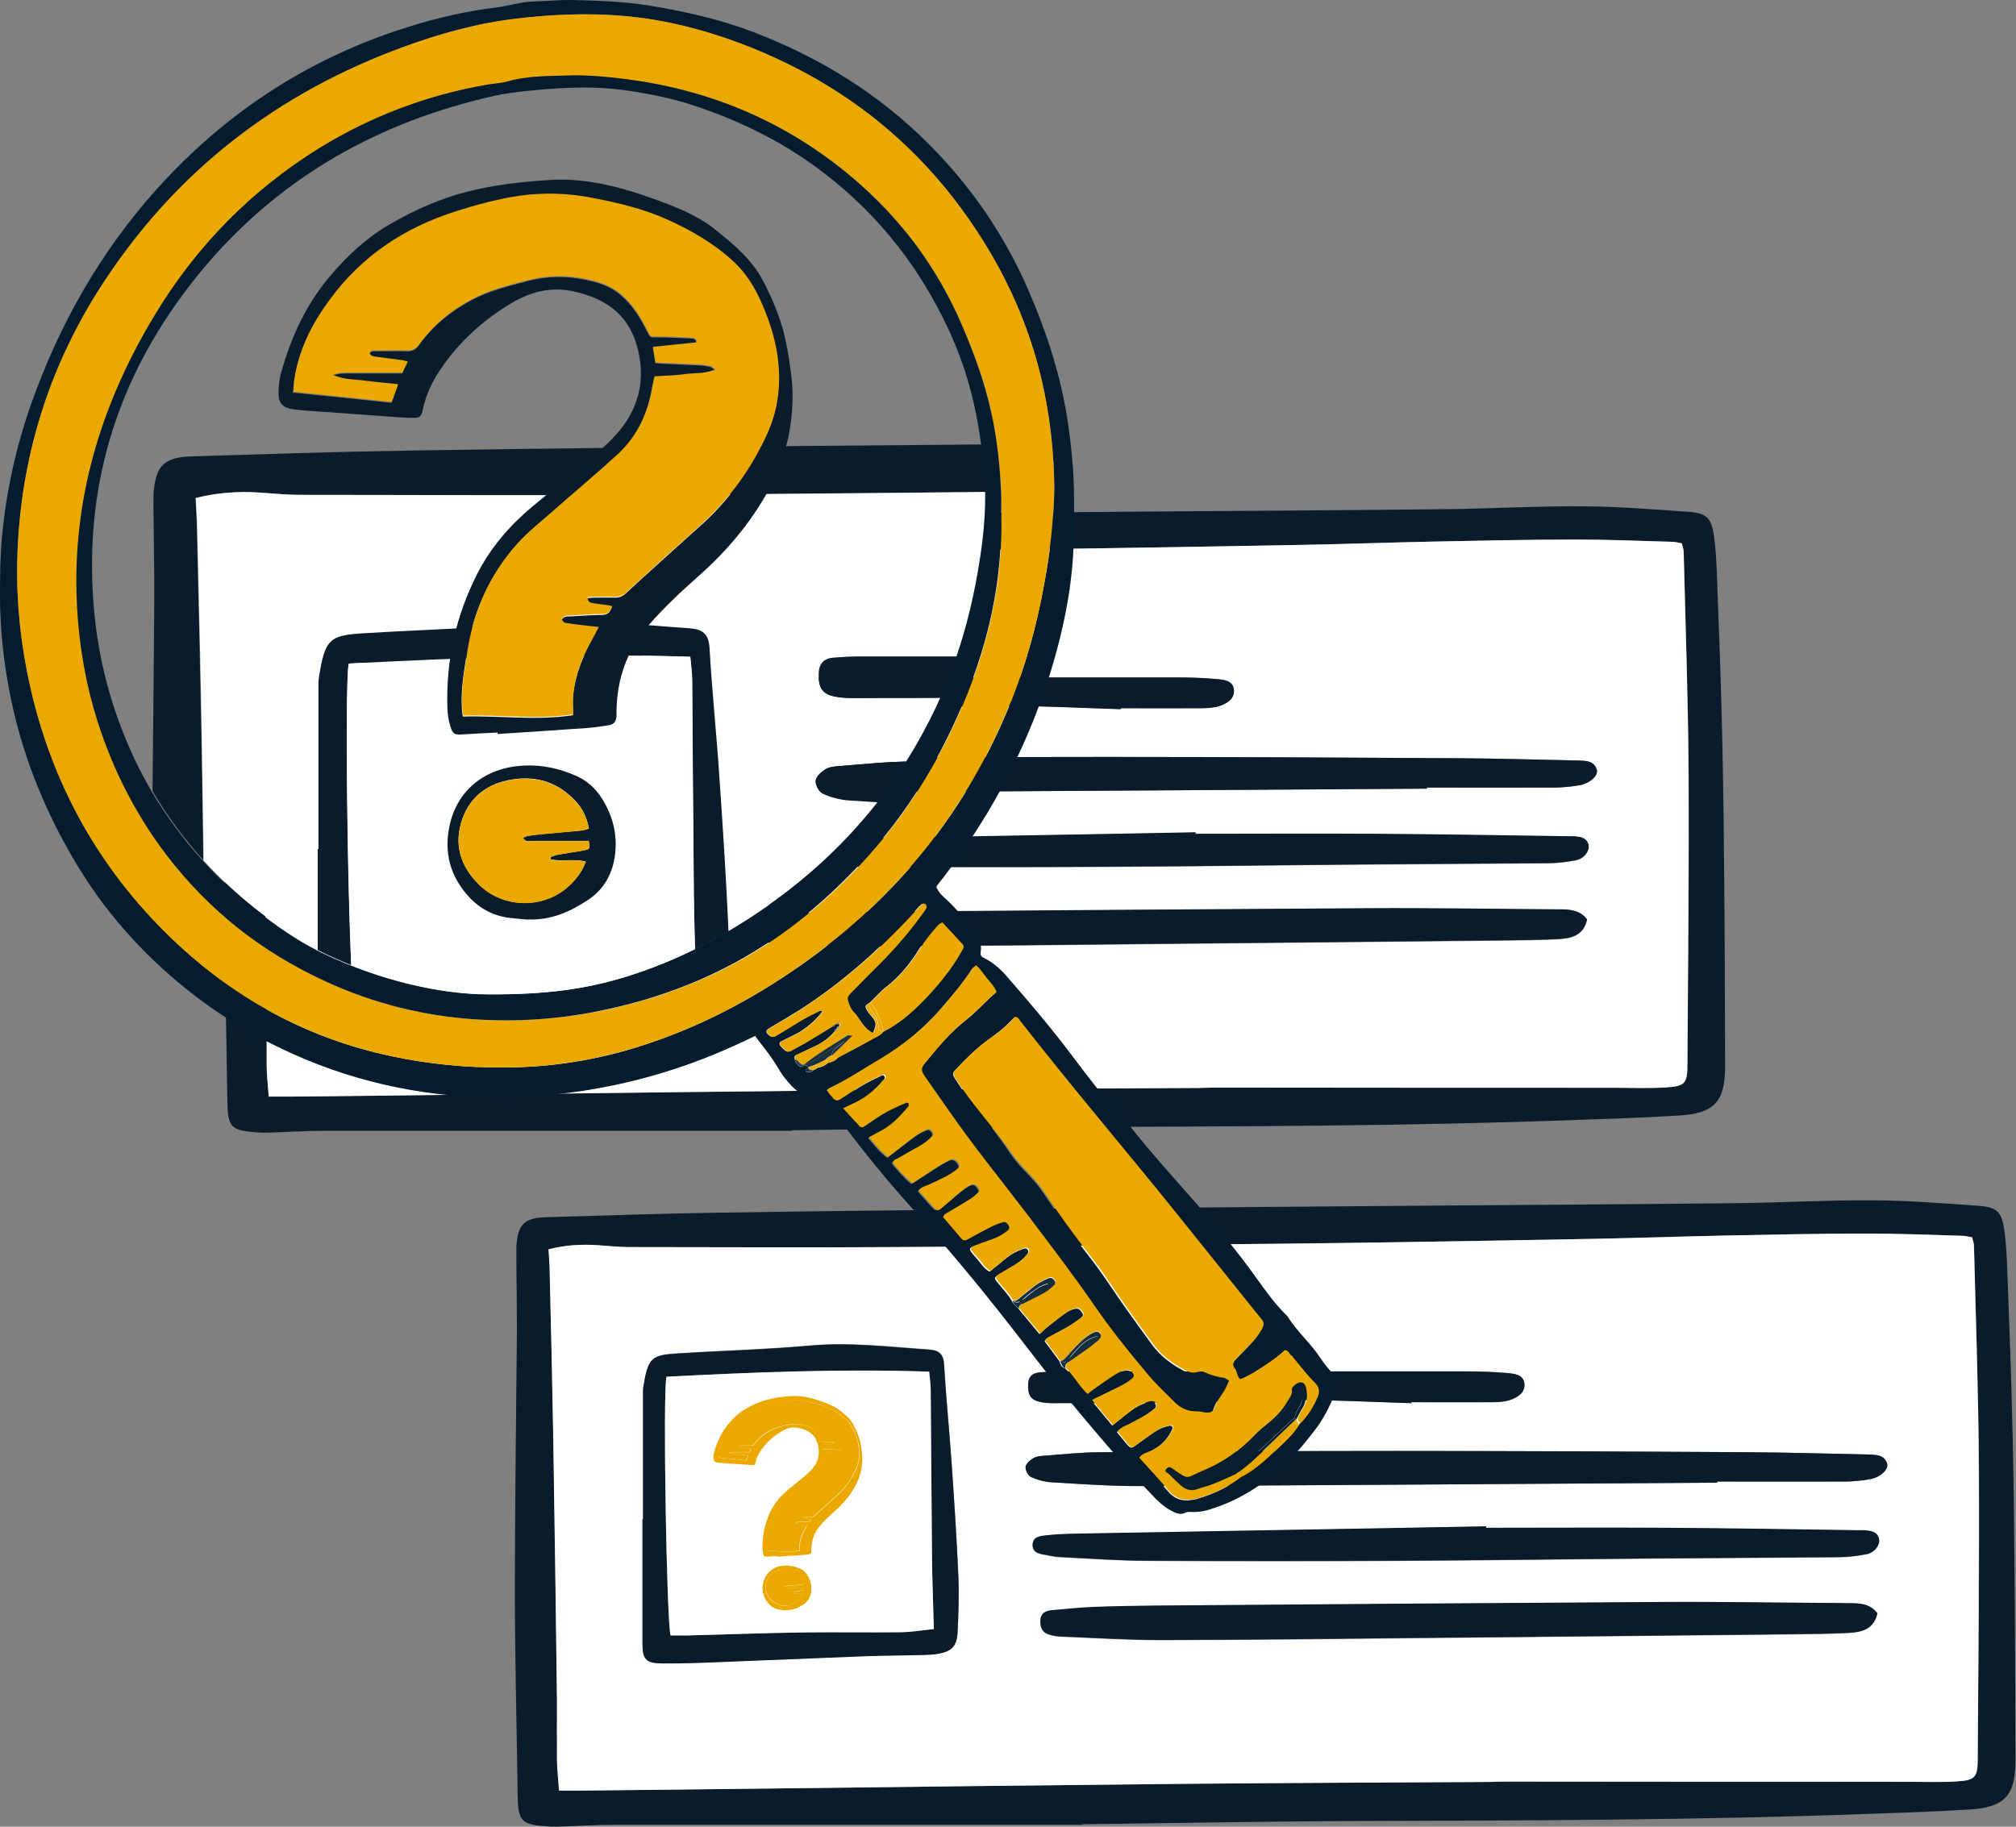 <?xml version="1.0" encoding="UTF-8"?>
<svg xmlns="http://www.w3.org/2000/svg" xmlns:xlink="http://www.w3.org/1999/xlink" version="1.1" viewBox="0 0 1072.9 972.3">
  <rect x="0" y="0" width="1072.9" height="972.3" fill="#808080" stroke="none"/>
  <defs>
    <style>
      .cls-1 {
        fill: none;
      }

      .cls-2 {
        fill: #586873;
      }

      .cls-3 {
        fill: #1a303f;
      }

      .cls-4 {
        fill: #061e2e;
      }

      .cls-5 {
        fill: #0a1c2b;
      }

      .cls-6 {
        fill: #041c2d;
      }

      .cls-7 {
        fill: #fff;
      }

      .cls-8 {
        fill: #152c3b;
      }

      .cls-9 {
        fill: #172e3d;
      }

      .cls-10 {
        fill: #eba900;
      }

      .cls-11 {
        clip-path: url(#clippath);
      }
    </style>
    <clipPath id="clippath">
      <path class="cls-1" d="M409.5,481.5c-23.5,16.6-48.7,29.9-76.3,38.4-20.8,6.4-42.1,9.5-73.1,9.3-24.6,0-56.9-7.1-87.4-21.7-10.7-5.1-20.6-11.6-30.2-18.8-9.6-7.1-18.6-14.8-27-23.2-17.9-18.1-32.5-38.5-43.4-61.6-12.5-26.5-19.8-54.4-21.9-83.6-4.8-64.8,14.1-122.2,54.6-172.7,38.3-47.8,87.9-78.3,146.9-93.8,8.2-2.2,16.5-4.1,24.9-5,17.9-2,35.9-3.4,53.9-1.2,13.2,1.7,26.3,4.2,39.1,8.4,25.8,8.5,49.7,20.5,71.1,37.3,22.1,17.3,40.3,38.2,54.4,62.4,10.3,17.7,18.3,36.4,23,56.2,6.1,25.3,7.9,51,4.6,77-3.8,29.6-11.1,58.3-23.6,85.4-20.2,43.6-50.2,79.2-89.5,107h0Z"/>
    </clipPath>
  </defs>
  <!-- Generator: Adobe Illustrator 28.6.0, SVG Export Plug-In . SVG Version: 1.2.0 Build 709)  -->
  <g>
    <g id="Layer_1">
      <g>
        <g>
          <path class="cls-5" d="M421.6,601.9c-73,0-161,0-249,0-10.2,0-20.5.7-30.7,1-1.9,0-3.8,0-5.8-.2-13.3-1-14.9-2.9-15.1-16.6-.5-35.2-1.4-70.4-1.5-105.6,0-47.4.7-94.7,1.1-142.1,0-12.2-.2-24.3-.3-36.5,0-2.6,0-5.1,0-7.7.7-11.9,4.2-15.4,15.9-15.7,30-.9,60.1-1.9,90.1-2.4,52.8-.8,105.6-1.4,158.4-1.9,74.9-.7,149.8-1.3,224.7-1.9,53.8-.4,107.5-.7,161.3-1.3,24-.3,48-1.7,71.9-1.5,18.5.1,37,1.6,55.5,2.9,10.3.7,12.7,3.2,14.1,13.2.9,6.6,1.3,13.3,1.5,20,.9,24.3,1.9,48.6,2.5,72.8.7,25.9,1.1,51.8,1.3,77.7.4,37.1.5,74.3.6,111.4,0,18.9-5.7,25.2-24.9,26.3-17.9,1.1-35.8,1.7-53.6,2.3-92.1,3.4-184.3,3.5-276.4,3.8-42.2.2-84.5,1-141.8,1.7ZM143,583.7c4.6,0,8.1,0,11.5,0,33.3-.4,66.5-.8,99.8-1.1,73.6-.8,147.2-1.8,220.8-2.5,54.4-.5,108.8-.7,163.2-1,2.9,0,5.8-.2,8.6-.2,71,0,142.1,0,213.1.1,9,0,17.9.3,26.9-.2,10.1-.6,11.2-2.2,11.2-12.4.3-51.5.9-103.1.6-154.6-.2-39.3-1.7-78.7-2.6-118,0-1.5-.6-3-1-4.6-1.9-.3-3.5-.8-5-.8-17.3-.5-34.5-1.3-51.8-1.2-25.6,0-51.2.6-76.7,1.1-22.4.4-44.8,1.2-67.1,1.7-35.2.7-70.4,1.2-105.6,1.8-20.5.3-41,.6-61.4.8-68.5.6-136.9,1.4-205.4,1.8-47.4.3-94.7,0-142.1,0-5.4,0-10.8-.6-16.2-1-8.9-.6-17.6,0-26.3,2.2.2,4,.5,7.5.6,11,.7,29.4,1.4,58.8,1.9,88.2.8,47,1.3,94.1,2,141.1.1,10.6,0,21.1,0,31.7,0,4.7.6,9.5,1.1,16.1Z"/>
          <path class="cls-7" d="M143,583.7c-.5-6.6-1-11.3-1.1-16.1-.1-10.6,0-21.1,0-31.7-.6-47-1.2-94.1-2-141.1-.5-29.4-1.2-58.8-1.9-88.2,0-3.5-.4-7-.6-11,8.7-2.3,17.4-2.8,26.3-2.2,5.4.4,10.8.9,16.2,1,47.4,0,94.7.3,142.1,0,68.5-.4,136.9-1.2,205.4-1.8,20.5-.2,41-.5,61.4-.8,35.2-.6,70.4-1.1,105.6-1.8,22.4-.4,44.8-1.2,67.1-1.7,25.6-.5,51.2-1.1,76.7-1.1,17.3,0,34.5.7,51.8,1.2,1.5,0,3.1.5,5,.8.4,1.6,1,3.1,1,4.6,1,39.3,2.4,78.6,2.6,118,.3,51.5-.3,103.1-.6,154.6,0,10.2-1.2,11.8-11.2,12.4-8.9.6-17.9.2-26.9.2-71,0-142.1,0-213.1-.1-2.9,0-5.8.1-8.6.2-54.4.3-108.8.5-163.2,1-73.6.7-147.2,1.6-220.8,2.5-33.3.4-66.5.8-99.8,1.1-3.4,0-6.9,0-11.5,0ZM844.6,489.5c-4.1-5.3-9.9-5.3-15.6-5.3-33.3-.2-66.5-.7-99.8-.6-89.2.5-178.5,1.2-267.7,1.9-11.2,0-22.4.2-33.6.7-7.6.3-15.3,1.1-22.9,1.8-3.1.3-5.6,1.6-5.8,5.2-.2,3.5.8,6.5,4.4,7.6,2.4.8,5,1.1,7.5,1.2,17.6.7,35.1,1.8,52.7,1.8,49.2-.1,98.5-.7,147.7-1.2,63-.6,126-1.3,189-1.9,9.6-.1,19.2-.2,28.8-.7,6.9-.4,13.4-1.9,15.3-10.3ZM759.4,419.8c0-.2,0-.4,0-.6,22.7,0,45.4,0,68.2,0,4.4,0,8.9-.5,13.3-1.3,5.4-1,9.8-5.2,8.9-8.3-1.4-4.6-5.6-4.6-9.5-4.8-.3,0-.6,0-1,0-20.8-.4-41.6-1.1-62.4-1.2-62.7-.4-125.4-.6-188.2-.7-52.5,0-105,.3-157.4.7-10.2,0-20.4,1.2-30.6,1.9-1.9.1-4,.4-5.5,1.4-1.7,1.1-3.7,3-3.9,4.6-.1,1.7,1.4,4.6,2.9,5.3,3.4,1.5,7.3,2.6,11,2.8,15.3.9,30.6,2.1,46,2,102.4-.4,204.8-1.2,307.2-1.8.3,0,.6,0,1,0ZM187.7,439.2c0,0-.1,0-.2,0,0,22,0,44.1,0,66.1,0,8.2,1.9,10.4,10,10.5,8,.1,16,0,24-.4,28.1-1.1,56.1-2.3,84.2-3.4,10.9-.4,21.7-.4,32.6-.7,2.2,0,4.5-.2,6.7-.6,7.3-1.4,9.8-4,10.2-11.6.5-9.9.9-19.8.4-29.7-.9-20.1-2.2-40.1-3.6-60.2-1.2-17.5-3-34.9-4-52.4-.3-5.9-3-7.6-8.3-8-21-1.4-41.8-4-63-2.1-23.5,2.1-47.1,2.7-70.7,4.2-13.7.9-15.6,2.2-18.1,18.2-.2,1.6-.1,3.2-.1,4.8,0,21.7,0,43.4,0,65.1ZM636.2,443.8c0-.2,0-.4,0-.6-34.9.6-69.7,1.3-104.6,1.9-37.7.7-75.4,1.3-113.2,2-5.4.1-10.9.3-16.3.9-3,.3-7,.5-7.2,4.8-.2,4.2,3.2,5,6.5,5.5,2.5.4,5,1.1,7.6,1.2,15.6.8,31.3,1.9,46.9,2,44.8.3,89.6.3,134.4,0,44.5-.2,88.9-.9,133.4-1.2,33.3-.3,66.5-.4,99.8-.7,5.1,0,10.2-.7,15.2-1.6,4.2-.8,7.3-5,6.6-8.2-1-3.9-4.3-4.2-7.6-4.5-1,0-1.9,0-2.9,0-34.2-.4-68.4-1-102.7-1.3-32-.2-64,0-96,0ZM596.4,377.5c0-.2,0-.4,0-.6,14.4,0,28.8,0,43.2,0,3.2,0,6.5-.2,9.4-1.2,4-1.3,8.1-3.9,7.6-8.7-.5-4.8-5.4-5.2-9-5.6-7.6-.7-15.3-.9-23-.9-72,0-144,0-216,0-3.2,0-6.4.3-9.6.5-4.1.3-6.4,2.2-6.5,6.6-.1,5.5,1.4,8.1,6.2,9.1,2.2.5,4.4.7,6.7.7,19.2,0,38.4,0,57.6-.3,24.3-.4,48.6-1.4,72.9-1.4,20.1,0,40.3,1.1,60.4,1.7Z"/>
          <path class="cls-5" d="M844.6,489.5c-1.9,8.5-8.4,9.9-15.3,10.3-9.6.5-19.2.6-28.8.7-63,.7-126,1.3-189,1.9-49.2.5-98.5,1.1-147.7,1.2-17.6,0-35.1-1.1-52.7-1.8-2.5,0-5.1-.4-7.5-1.2-3.6-1.1-4.6-4.1-4.4-7.6.2-3.6,2.7-4.9,5.8-5.2,7.6-.7,15.3-1.5,22.9-1.8,11.2-.4,22.4-.6,33.6-.7,89.2-.7,178.5-1.4,267.7-1.9,33.3-.2,66.5.4,99.8.6,5.7,0,11.5,0,15.6,5.3Z"/>
          <path class="cls-5" d="M759.4,419.8c-.3,0-.6,0-1,0-102.4.6-204.8,1.4-307.2,1.8-15.3,0-30.6-1.1-46-2-3.7-.2-7.6-1.3-11-2.8-1.5-.7-3.1-3.6-2.9-5.3.1-1.7,2.2-3.6,3.9-4.6,1.5-1,3.6-1.3,5.5-1.4,10.2-.8,20.4-1.9,30.6-1.9,52.5-.4,105-.7,157.4-.7,62.7,0,125.4.3,188.2.7,20.8.1,41.6.8,62.4,1.2.3,0,.6,0,1,0,3.9.2,8,.2,9.5,4.8,1,3.1-3.5,7.3-8.9,8.3-4.4.8-8.9,1.2-13.3,1.3-22.7.1-45.4,0-68.2,0,0,.2,0,.4,0,.6Z"/>
          <path class="cls-5" d="M187.7,439.2c0-21.7,0-43.4,0-65.1,0-1.6,0-3.2.1-4.8,2.5-16,4.4-17.4,18.1-18.2,23.6-1.5,47.2-2.1,70.7-4.2,21.2-1.9,42,.7,63,2.1,5.3.3,7.9,2.1,8.3,8,1,17.5,2.8,34.9,4,52.4,1.4,20,2.7,40.1,3.6,60.2.4,9.9,0,19.8-.4,29.7-.4,7.6-3,10.2-10.2,11.6-2.2.4-4.4.5-6.7.6-10.9.3-21.7.3-32.6.7-28.1,1.1-56.1,2.3-84.2,3.4-8,.3-16,.5-24,.4-8.1-.1-10-2.2-10-10.5,0-22,0-44.1,0-66.1,0,0,.1,0,.2,0ZM342.4,497.7c-.4-14.2-.9-26.3-1-38.4-.3-29.8-.4-59.5-.7-89.3,0-2.8-.5-5.6-.8-9.3-47.2-1.5-93.6.4-139.8,2.7-2,7.6,0,131.2,2.2,137.7,3,0,6.2,0,9.3,0,20.4-.5,40.9-1.3,61.3-1.6,17.3-.3,34.6,0,51.8-.1,5.9,0,11.8-1.1,17.7-1.7Z"/>
          <path class="cls-5" d="M636.2,443.8c32,0,64-.2,96,0,34.2.2,68.4.8,102.7,1.3,1,0,1.9,0,2.9,0,3.2.3,6.6.6,7.6,4.5.8,3.1-2.3,7.4-6.6,8.2-5,1-10.1,1.6-15.2,1.6-33.3.3-66.5.4-99.8.7-44.5.4-88.9,1-133.4,1.2-44.8.2-89.6.2-134.4,0-15.6,0-31.3-1.2-46.9-2-2.5-.1-5-.8-7.6-1.2-3.3-.5-6.7-1.4-6.5-5.5.3-4.3,4.2-4.4,7.2-4.8,5.4-.6,10.8-.8,16.3-.9,37.7-.7,75.4-1.3,113.2-2,34.9-.6,69.7-1.2,104.6-1.9,0,.2,0,.4,0,.6Z"/>
          <path class="cls-5" d="M596.4,377.5c-20.1-.6-40.3-1.7-60.4-1.7-24.3,0-48.6,1.1-72.9,1.4-19.2.3-38.4.3-57.6.3-2.2,0-4.5-.2-6.7-.7-4.9-1.1-6.4-3.6-6.2-9.1,0-4.4,2.4-6.4,6.5-6.6,3.2-.2,6.4-.5,9.6-.5,72,0,144,0,216,0,7.7,0,15.4.2,23,.9,3.6.3,8.5.7,9,5.6.5,4.8-3.6,7.3-7.6,8.7-2.9,1-6.3,1.1-9.4,1.2-14.4.1-28.8,0-43.2,0,0,.2,0,.4,0,.6Z"/>
          <path class="cls-7" d="M342.4,497.7c-5.8.6-11.7,1.6-17.7,1.7-17.3.2-34.6-.1-51.8.1-20.5.3-40.9,1.1-61.3,1.6-3.2,0-6.3,0-9.3,0-2.1-6.5-4.2-130.1-2.2-137.7,46.2-2.4,92.7-4.3,139.8-2.7.3,3.7.8,6.5.8,9.3.3,29.8.4,59.5.7,89.3.1,12.1.6,24.2,1,38.4Z"/>
        </g>
        <g>
          <g>
            <path class="cls-5" d="M576.1,971.3c-73,0-161,0-249,0-10.2,0-20.5.7-30.7,1-1.9,0-3.8,0-5.8-.2-13.3-1-14.9-2.9-15.1-16.6-.5-35.2-1.4-70.4-1.5-105.6,0-47.4.7-94.7,1.1-142.1,0-12.2-.2-24.3-.3-36.5,0-2.6,0-5.1,0-7.7.7-11.9,4.2-15.4,15.9-15.7,30-.9,60.1-1.9,90.1-2.4,52.8-.8,105.6-1.4,158.4-1.9,74.9-.7,149.8-1.3,224.7-1.9,53.8-.4,107.5-.7,161.3-1.3,24-.3,48-1.7,71.9-1.5,18.5.1,37,1.6,55.5,2.9,10.3.7,12.7,3.2,14.1,13.2.9,6.6,1.3,13.3,1.5,20,.9,24.3,1.9,48.6,2.5,72.8.7,25.9,1.1,51.8,1.3,77.7.4,37.1.5,74.3.6,111.4,0,18.9-5.7,25.2-24.9,26.3-17.9,1.1-35.8,1.7-53.6,2.3-92.1,3.4-184.3,3.5-276.4,3.8-42.2.2-84.5,1-141.8,1.7ZM297.5,953.1c4.6,0,8.1,0,11.5,0,33.3-.4,66.5-.8,99.8-1.1,73.6-.8,147.2-1.8,220.8-2.5,54.4-.5,108.8-.7,163.2-1,2.9,0,5.8-.2,8.6-.2,71,0,142.1,0,213.1.1,9,0,17.9.3,26.9-.2,10.1-.6,11.2-2.2,11.2-12.4.3-51.5.9-103.1.6-154.6-.2-39.3-1.7-78.7-2.6-118,0-1.5-.6-3-1-4.6-1.9-.3-3.5-.8-5-.8-17.3-.5-34.5-1.3-51.8-1.2-25.6,0-51.2.6-76.7,1.1-22.4.4-44.8,1.2-67.1,1.7-35.2.7-70.4,1.2-105.6,1.8-20.5.3-41,.6-61.4.8-68.5.6-136.9,1.4-205.4,1.8-47.4.3-94.7,0-142.1,0-5.4,0-10.8-.6-16.2-1-8.9-.6-17.6,0-26.3,2.2.2,4,.5,7.5.6,11,.7,29.4,1.4,58.8,1.9,88.2.8,47,1.3,94.1,2,141.1.1,10.6,0,21.1,0,31.7,0,4.7.6,9.5,1.1,16.1Z"/>
            <path class="cls-7" d="M297.5,953.1c-.5-6.6-1-11.3-1.1-16.1-.1-10.6,0-21.1,0-31.7-.6-47-1.2-94.1-2-141.1-.5-29.4-1.2-58.8-1.9-88.2,0-3.5-.4-7-.6-11,8.7-2.3,17.4-2.8,26.3-2.2,5.4.4,10.8.9,16.2,1,47.4,0,94.7.3,142.1,0,68.5-.4,136.9-1.2,205.4-1.8,20.5-.2,41-.5,61.4-.8,35.2-.6,70.4-1.1,105.6-1.8,22.4-.4,44.8-1.2,67.1-1.7,25.6-.5,51.2-1.1,76.7-1.1,17.3,0,34.5.7,51.8,1.2,1.5,0,3.1.5,5,.8.4,1.6,1,3.1,1,4.6,1,39.3,2.4,78.6,2.6,118,.3,51.5-.3,103.1-.6,154.6,0,10.2-1.2,11.8-11.2,12.4-8.9.6-17.9.2-26.9.2-71,0-142.1,0-213.1-.1-2.9,0-5.8.1-8.6.2-54.4.3-108.8.5-163.2,1-73.6.7-147.2,1.6-220.8,2.5-33.3.4-66.5.8-99.8,1.1-3.4,0-6.9,0-11.5,0ZM999.1,858.8c-4.1-5.3-9.9-5.3-15.6-5.3-33.3-.2-66.5-.7-99.8-.6-89.2.5-178.5,1.2-267.7,1.9-11.2,0-22.4.2-33.6.7-7.6.3-15.3,1.1-22.9,1.8-3.1.3-5.6,1.6-5.8,5.2-.2,3.5.8,6.5,4.4,7.6,2.4.8,5,1.1,7.5,1.2,17.6.7,35.1,1.8,52.7,1.8,49.2-.1,98.5-.7,147.7-1.2,63-.6,126-1.3,189-1.9,9.6-.1,19.2-.2,28.8-.7,6.9-.4,13.4-1.9,15.3-10.3ZM913.9,789.2c0-.2,0-.4,0-.6,22.7,0,45.4,0,68.2,0,4.4,0,8.9-.5,13.3-1.3,5.4-1,9.8-5.2,8.9-8.3-1.4-4.6-5.6-4.6-9.5-4.8-.3,0-.6,0-1,0-20.8-.4-41.6-1.1-62.4-1.2-62.7-.4-125.4-.6-188.2-.7-52.5,0-105,.3-157.4.7-10.2,0-20.4,1.2-30.6,1.9-1.9.1-4,.4-5.5,1.4-1.7,1.1-3.7,3-3.9,4.6-.1,1.7,1.4,4.6,2.9,5.3,3.4,1.5,7.3,2.6,11,2.8,15.3.9,30.6,2.1,46,2,102.4-.4,204.8-1.2,307.2-1.8.3,0,.6,0,1,0ZM342.2,808.6c0,0-.1,0-.2,0,0,22,0,44.1,0,66.1,0,8.2,1.9,10.4,10,10.5,8,.1,16,0,24-.4,28.1-1.1,56.1-2.3,84.2-3.4,10.9-.4,21.7-.4,32.6-.7,2.2,0,4.5-.2,6.7-.6,7.3-1.4,9.8-4,10.2-11.6.5-9.9.9-19.8.4-29.7-.9-20.1-2.2-40.1-3.6-60.2-1.2-17.5-3-34.9-4-52.4-.3-5.9-3-7.6-8.3-8-21-1.4-41.8-4-63-2.1-23.5,2.1-47.1,2.7-70.7,4.2-13.7.9-15.6,2.2-18.1,18.2-.2,1.6-.1,3.2-.1,4.8,0,21.7,0,43.4,0,65.1ZM790.8,813.2c0-.2,0-.4,0-.6-34.9.6-69.7,1.3-104.6,1.9-37.7.7-75.4,1.3-113.2,2-5.4.1-10.9.3-16.3.9-3,.3-7,.5-7.2,4.8-.2,4.2,3.2,5,6.5,5.5,2.5.4,5,1.1,7.6,1.2,15.6.8,31.3,1.9,46.9,2,44.8.3,89.6.3,134.4,0,44.5-.2,88.9-.9,133.4-1.2,33.3-.3,66.5-.4,99.8-.7,5.1,0,10.2-.7,15.2-1.6,4.2-.8,7.3-5,6.6-8.2-1-3.9-4.3-4.2-7.6-4.5-1,0-1.9,0-2.9,0-34.2-.4-68.4-1-102.7-1.3-32-.2-64,0-96,0ZM751,746.9c0-.2,0-.4,0-.6,14.4,0,28.8,0,43.2,0,3.2,0,6.5-.2,9.4-1.2,4-1.3,8.1-3.9,7.6-8.7-.5-4.8-5.4-5.2-9-5.6-7.6-.7-15.3-.9-23-.9-72,0-144,0-216,0-3.2,0-6.4.3-9.6.5-4.1.3-6.4,2.2-6.5,6.6-.1,5.5,1.4,8.1,6.2,9.1,2.2.5,4.4.7,6.7.7,19.2,0,38.4,0,57.6-.3,24.3-.4,48.6-1.4,72.9-1.4,20.1,0,40.3,1.1,60.4,1.7Z"/>
            <path class="cls-5" d="M999.1,858.8c-1.9,8.5-8.4,9.9-15.3,10.3-9.6.5-19.2.6-28.8.7-63,.7-126,1.3-189,1.9-49.2.5-98.5,1.1-147.7,1.2-17.6,0-35.1-1.1-52.7-1.8-2.5,0-5.1-.4-7.5-1.2-3.6-1.1-4.6-4.1-4.4-7.6.2-3.6,2.7-4.9,5.8-5.2,7.6-.7,15.3-1.5,22.9-1.8,11.2-.4,22.4-.6,33.6-.7,89.2-.7,178.5-1.4,267.7-1.9,33.3-.2,66.5.4,99.8.6,5.7,0,11.5,0,15.6,5.3Z"/>
            <path class="cls-5" d="M913.9,789.2c-.3,0-.6,0-1,0-102.4.6-204.8,1.4-307.2,1.8-15.3,0-30.6-1.1-46-2-3.7-.2-7.6-1.3-11-2.8-1.5-.7-3.1-3.6-2.9-5.3.1-1.7,2.2-3.6,3.9-4.6,1.5-1,3.6-1.3,5.5-1.4,10.2-.8,20.4-1.9,30.6-1.9,52.5-.4,105-.7,157.4-.7,62.7,0,125.4.3,188.2.7,20.8.1,41.6.8,62.4,1.2.3,0,.6,0,1,0,3.9.2,8,.2,9.5,4.8,1,3.1-3.5,7.3-8.9,8.3-4.4.8-8.9,1.2-13.3,1.3-22.7.1-45.4,0-68.2,0,0,.2,0,.4,0,.6Z"/>
            <path class="cls-5" d="M342.2,808.6c0-21.7,0-43.4,0-65.1,0-1.6,0-3.2.1-4.8,2.5-16,4.4-17.4,18.1-18.2,23.6-1.5,47.2-2.1,70.7-4.2,21.2-1.9,42,.7,63,2.1,5.3.3,7.9,2.1,8.3,8,1,17.5,2.8,34.9,4,52.4,1.4,20,2.7,40.1,3.6,60.2.4,9.9,0,19.8-.4,29.7-.4,7.6-3,10.2-10.2,11.6-2.2.4-4.4.5-6.7.6-10.9.3-21.7.3-32.6.7-28.1,1.1-56.1,2.3-84.2,3.4-8,.3-16,.5-24,.4-8.1-.1-10-2.2-10-10.5,0-22,0-44.1,0-66.1,0,0,.1,0,.2,0ZM497,867.1c-.4-14.2-.9-26.3-1-38.4-.3-29.8-.4-59.5-.7-89.3,0-2.8-.5-5.6-.8-9.3-47.2-1.5-93.6.4-139.8,2.7-2,7.6,0,131.2,2.2,137.7,3,0,6.2,0,9.3,0,20.4-.5,40.9-1.3,61.3-1.6,17.3-.3,34.6,0,51.8-.1,5.9,0,11.8-1.1,17.7-1.7Z"/>
            <path class="cls-5" d="M790.8,813.2c32,0,64-.2,96,0,34.2.2,68.4.8,102.7,1.3,1,0,1.9,0,2.9,0,3.2.3,6.6.6,7.6,4.5.8,3.1-2.3,7.4-6.6,8.2-5,1-10.1,1.6-15.2,1.6-33.3.3-66.5.4-99.8.7-44.5.4-88.9,1-133.4,1.2-44.8.2-89.6.2-134.4,0-15.6,0-31.3-1.2-46.9-2-2.5-.1-5-.8-7.6-1.2-3.3-.5-6.7-1.4-6.5-5.5.3-4.3,4.2-4.4,7.2-4.8,5.4-.6,10.8-.8,16.3-.9,37.7-.7,75.4-1.3,113.2-2,34.9-.6,69.7-1.2,104.6-1.9,0,.2,0,.4,0,.6Z"/>
            <path class="cls-5" d="M751,746.9c-20.1-.6-40.3-1.7-60.4-1.7-24.3,0-48.6,1.1-72.9,1.4-19.2.3-38.4.3-57.6.3-2.2,0-4.5-.2-6.7-.7-4.9-1.1-6.4-3.6-6.2-9.1,0-4.4,2.4-6.4,6.5-6.6,3.2-.2,6.4-.5,9.6-.5,72,0,144,0,216,0,7.7,0,15.4.2,23,.9,3.6.3,8.5.7,9,5.6.5,4.8-3.6,7.3-7.6,8.7-2.9,1-6.3,1.1-9.4,1.2-14.4.1-28.8,0-43.2,0,0,.2,0,.4,0,.6Z"/>
            <path class="cls-7" d="M497,867.1c-5.8.6-11.7,1.6-17.7,1.7-17.3.2-34.6-.1-51.8.1-20.5.3-40.9,1.1-61.3,1.6-3.2,0-6.3,0-9.3,0-2.1-6.5-4.2-130.1-2.2-137.7,46.2-2.4,92.7-4.3,139.8-2.7.3,3.7.8,6.5.8,9.3.3,29.8.4,59.5.7,89.3.1,12.1.6,24.2,1,38.4Z"/>
          </g>
          <g>
            <path class="cls-10" d="M413.6,828.3c-1.8,0-3.6.2-5.4.3-1.2,0-1.6,0-1.9-1.2-.3-.9-.4-1.9-.5-2.9-.2-7.3,1.3-14.2,4.6-20.7,2.1-4,5-7.4,8.4-10.3,3.2-2.7,6.4-5.2,9.6-7.9,1.5-1.3,3-2.6,4.2-4.1,3.1-3.9,3.9-8.3,2.5-13.1-1.4-4.9-5.1-7.3-9.9-8.3-3.3-.7-6.4,0-9.3,1.8-4.1,2.4-7.6,5.5-10.4,9.4-1.6,2.2-2.9,4.5-3.4,7.2-.2,1.1-.5,1.4-1.6,1.3-1.7,0-3.3-.2-5-.3-2-.1-4-.3-6-.4-2.3-.2-4.7-.3-7-.5-2.3-.2-2.9-1-2.8-3.3,0-.9.2-1.7.4-2.5,1.6-5.4,3.9-10.5,7.6-14.9,2.6-3.1,5.5-5.8,9-7.9,4.1-2.4,8.5-4.3,13.2-5.4,3.8-.9,7.6-1.3,11.5-1.5,6.4-.4,12.4,1.5,18.2,3.7,2.7,1,5.4,2.3,7.6,4.1,2.8,2.2,5.5,4.5,7.2,7.8,1.7,3.3,3.1,6.7,3.7,10.3.4,2.5.9,5.1.8,7.7,0,5.1-1.3,9.9-3.8,14.4-2.8,5-6.4,9.3-10.7,13.1-2.8,2.5-5.5,5-7.9,7.8-3.2,3.7-4.7,8.1-4.7,13,0,.3,0,.6,0,.9,0,.8-.4,1.3-1.3,1.4-1.1.2-2.2.3-3.3.4-4.6.3-9.2.6-13.8.9v-.3ZM382.1,775.8c5.2.5,10.2,1,15.2,1.6.3-1,.6-1.8,1-2.7-1.8-.2-3.4-.3-5.1-.5-1.7-.2-3.4-.1-5-.9.6-.2,1.3-.3,1.9-.3,2.9,0,5.9,0,8.9,0,.3-.6.5-1.1.8-1.7-.4,0-.6-.2-.9-.2-1.3-.2-2.5-.3-3.8-.5-.5,0-1,0-1.2-.6.2-.6.8-.5,1.2-.5,1.6,0,3.1,0,4.7,0,.8,0,1.3-.2,1.8-.9,2.1-3,4.9-5.2,8.1-7,2.8-1.5,5.8-2.2,8.8-3,2.9-.7,5.7-.8,8.6-.2,2,.4,3.9,1,5.6,2.4,1.9,1.6,3.1,3.6,4.2,5.8.4.9.4.8,1.4.8,1.8,0,3.6,0,5.4.2.3,0,.8,0,.8.7-2.2.2-4.4.5-6.7.7.1.9.3,1.6.4,2.4.4,0,.7,0,1.1,0,1.9,0,3.8.2,5.8.3.6,0,1.1.1,1.7.2.2,0,.4.3.8.5-1.6.7-3.2.5-4.7.7-1.5.2-3.1.2-4.7.3-.1.5-.2,1-.3,1.5-.7,4.1-2.3,7.8-5.4,10.6-3.3,3-6.7,5.8-10,8.7-1.9,1.6-3.9,3.2-5.5,5-4.3,4.8-6.8,10.4-7.7,16.7-.4,2.8-1,5.6-.8,8.5,0,.4,0,.9.1,1.3,5.7-.2,11.3.7,17-.2,0-1,0-2,0-3,.3-3,1.4-5.8,2.8-8.4.4-.6.7-1.3,1.1-2.1-.7,0-1.2-.1-1.7-.2-1.2-.1-2.4-.3-3.5-.5-.2,0-.4-.4-.5-.6.2-.2.3-.4.6-.5.3-.1.6,0,.8,0,1.6,0,3.3-.2,4.9-.2.8,0,1.2-.4,1.5-1.2-.2,0-.4-.1-.5-.2-.8-.1-1.5-.2-2.3-.3-.4,0-1-.1-1-.9.4,0,.8,0,1.2,0,1.1,0,2.1,0,3.2,0,.6,0,1.1-.2,1.5-.6,2.3-2.1,4.6-4.2,6.9-6.3,1.7-1.6,3.5-3.1,5.2-4.7,4.3-4,7.5-8.6,9.9-13.9,1.4-3.1,1.9-6.4,1.7-9.7-.2-3.6-1.3-7.1-2.7-10.4-1-2.3-2.4-4.5-4.3-6.2-3-2.8-6.6-4.9-10.3-6.5-3.6-1.6-7.3-2.5-11.2-3.2-3.9-.8-7.7-.9-11.6-.4-3.3.5-6.6,1.4-9.8,2.4-8,2.5-14.6,6.9-19.6,13.7-2.7,3.7-4.8,7.7-5.4,12.3,0,.7-.1,1.4-.2,2Z"/>
            <path class="cls-10" d="M418.3,857.2c-.9,0-1.9-.2-2.8-.3-2.5-.3-4.7-1.4-6.4-3.3-2.8-3.1-3.8-6.7-3-10.9,1.2-5.5,5.5-9.1,11.5-9.4,2.8-.1,5.5.5,8.1,1.6,1.7.7,3,2,4,3.5,1.7,2.7,2.4,5.7,2,8.9-.4,2.8-1.7,5.1-4.1,6.7-2.8,1.9-5.8,3.2-9.3,3ZM421.8,848c0-.1,0-.3,0-.4.4-.1.7-.3,1.1-.3,1.4-.2,2.7-.4,4.1-.7.8-.2.9-.3.6-1.4-.4,0-.9,0-1.3,0-2.5,0-5,0-7.5,0-.4,0-1,.2-1.4-.5.3-.1.5-.3.8-.3.7-.1,1.4-.2,2.1-.3,2.1-.2,4.2-.4,6.3-.6.3,0,.7-.2,1-.3-.3-1.7-1-3.1-2.1-4.2-2.7-2.9-6-3.9-9.8-3.4-3.7.6-6.4,2.5-7.7,6.1-1.4,3.9-.3,7.3,2.6,10.2,4.4,4.3,12.3,3.8,15.9-2.3.2-.4.4-.8.6-1.2-1.9-.5-3.7,0-5.4-.3Z"/>
            <path class="cls-10" d="M382.1,775.8c0-.6,0-1.3.2-2,.7-4.6,2.7-8.6,5.4-12.3,5-6.8,11.6-11.2,19.6-13.7,3.2-1,6.4-1.9,9.8-2.4,3.9-.6,7.7-.4,11.6.4,3.8.8,7.6,1.7,11.2,3.2,3.8,1.7,7.3,3.7,10.3,6.5,1.9,1.8,3.2,3.9,4.3,6.2,1.5,3.3,2.5,6.8,2.7,10.4.2,3.4-.3,6.6-1.7,9.7-2.3,5.3-5.6,10-9.9,13.9-1.7,1.6-3.5,3.1-5.2,4.7-2.3,2.1-4.6,4.2-6.9,6.3-.5.4-.9.6-1.5.6-1.1,0-2.1,0-3.2,0-.4,0-.8,0-1.2,0,0,.8.6.9,1,.9.8.1,1.5.2,2.3.3.1,0,.3,0,.5.2-.3.8-.7,1.2-1.5,1.2-1.6,0-3.3.1-4.9.2-.3,0-.6,0-.8,0-.2,0-.4.3-.6.5.2.2.3.5.5.6,1.2.2,2.3.3,3.5.5.5,0,1,.1,1.7.2-.4.8-.8,1.5-1.1,2.1-1.5,2.6-2.5,5.4-2.8,8.4,0,1,0,2,0,3-5.7.9-11.3,0-17,.2,0-.5-.1-.9-.1-1.3-.2-2.9.4-5.7.8-8.5,1-6.3,3.5-11.9,7.7-16.7,1.7-1.8,3.6-3.4,5.5-5,3.3-2.9,6.7-5.8,10-8.7,3.1-2.8,4.8-6.5,5.4-10.6,0-.5.2-.9.3-1.5,1.6-.1,3.2-.1,4.7-.3,1.5-.2,3.1,0,4.7-.7-.4-.3-.6-.5-.8-.5-.6-.1-1.1-.2-1.7-.2-1.9,0-3.8-.2-5.8-.3-.3,0-.6,0-1.1,0-.1-.8-.2-1.5-.4-2.4,2.3-.2,4.5-.5,6.7-.7,0-.6-.4-.7-.8-.7-1.8,0-3.6-.2-5.4-.2-1,0-1,0-1.4-.8-1.1-2.2-2.3-4.2-4.2-5.8-1.6-1.4-3.6-1.9-5.6-2.4-2.9-.6-5.8-.5-8.6.2-3,.8-6,1.5-8.8,3-3.2,1.7-6,4-8.1,7-.5.7-1,.9-1.8.9-1.6,0-3.1,0-4.7,0-.4,0-.9-.2-1.2.5.3.5.8.5,1.2.6,1.3.2,2.5.3,3.8.5.2,0,.5.1.9.2-.3.6-.5,1.1-.8,1.7-3,0-5.9,0-8.9,0-.6,0-1.3.1-1.9.3,1.6.8,3.3.7,5,.9,1.7.2,3.3.4,5.1.5-.3,1-.6,1.8-1,2.7-5-.5-10-1-15.2-1.6Z"/>
            <path class="cls-10" d="M421.8,848c1.7.4,3.5-.1,5.4.3-.2.5-.4.9-.6,1.2-3.6,6.2-11.6,6.6-15.9,2.3-2.9-2.9-4-6.3-2.6-10.2,1.3-3.6,4-5.5,7.7-6.1,3.8-.6,7.1.5,9.8,3.4,1.1,1.2,1.7,2.6,2.1,4.2-.4,0-.7.2-1,.3-2.1.2-4.2.4-6.3.6-.7,0-1.4.1-2.1.3-.3,0-.5.2-.8.3.4.7.9.5,1.4.5,2.5,0,5,0,7.5,0,.4,0,.9,0,1.3,0,.2,1.2.2,1.3-.6,1.4-1.4.3-2.7.4-4.1.7-.4,0-.7.2-1.1.3,0,.1,0,.3,0,.4Z"/>
          </g>
        </g>
        <g>
          <g>
            <path class="cls-6" d="M709,730.9c-2.1-2.4-4.1-4.8-5.9-7.5-5.3-8.2-12.9-14.6-18-22.9-6.5-6.2-11.6-13.5-16.8-20.7-9.5-13.4-20-25.8-30.7-38.1-12.1-13.9-24.6-27.5-36-42-1.6-2-3.2-3.9-5-5.8-9.7-10.2-18.1-21.4-26.5-32.6-11-14.6-22.8-28.4-34.8-42.2-3.4-3.8-7.3-7.1-11.8-9.3-1.5-.7-1.8-1.7-1.6-3,.8-4.6-1.1-8.3-3.8-11.7-4.5-5.6-9-11.3-14.3-16.2-2-1.8-4.1-3.6-5.5-6.7.2-.4.3-.6.4-.8,1.1-1.5,2.3-3.1,3.5-4.5,26.5-34.7,46.4-72.8,58.6-114.9,4.8-16.7,8.4-33.7,9.9-51.1,1-11.8,1-23.7.9-35.6,0-13.4-1.3-26.7-3.2-39.9-3.6-24.5-11.1-47.8-20.9-70.5-12.7-29.4-30.4-55.3-52.9-77.9-26.8-27-58.6-46.6-94.1-60.1-17.9-6.8-36.5-10.9-55.3-14C331.7.8,317.9.3,304.2,0c-6.7-.1-13.5.6-20.4.8-6.8.2-13.2,2.4-19.9,3.2-15.3,1.9-30.4,5.3-45.2,9.9-53.2,16.3-98.2,45.5-135.3,86.8-30,33.4-51.7,71.7-66.7,114-8.1,22.9-13.3,46.4-15.6,70.5C.1,295.7,0,306.3,0,316.9c0,18.7,2.1,37.2,5.9,55.5,6.9,32.8,19.6,63.1,37.2,91.4,10,16.1,21.8,30.7,35.3,44.1,20.7,20.5,44.1,37.1,70.2,49.7,36.1,17.5,74.2,26.1,114.2,26.6,15.3.1,30.5-1.1,45.6-3.3,30.7-4.5,59.9-13.5,87.8-26.8,1.7-.8,3.4-1.6,5.7-2.7.5.7,1,1.5,1.5,2.1,3.8,4.9,7.6,9.7,10.7,15,2,3.5,4.5,6.7,7.3,9.6,3.6,3.8,7.6,6,13,4.1,1.4-.5,2.4.1,3.2,1.3.5.7,1,1.4,1.5,2.1,13.8,18.8,28.1,37.2,43.7,54.6,16.5,18.4,32.6,37.4,48,56.8,11.9,14.9,23.2,30.3,35.4,45,15,18.1,30.1,36.2,46.4,53.2,3.2,3.4,6.5,6.7,10.7,8.9,2.5,1.3,4.8,2.5,7.8,1,1-.5,2.5-.3,3.8-.3,3.2.1,6.4-.5,9.4-1.5,13.8-4.3,25.8-11.6,36.6-21.1,7.6-6.8,14.1-14.6,20.2-22.8,4.1-5.7,7.1-12,9.7-18.6,1.5-3.8,1-6.9-1.7-9.9h0ZM340,557.1c-23.2,7.3-46.9,11-71.3,11.1-20.7.1-41-1.8-61.2-6.2-42.7-9.2-79.8-28.9-111.9-58.5-42-38.7-68.6-86.1-80.4-142-5-23.5-7-47.4-5.7-71.4,2.7-50.9,17.9-97.7,45.9-140.2,39.1-59.5,92.6-100.6,159.3-124.9,19.7-7.3,40-12.8,60.9-15.2,27.7-3.2,55.3-3.4,82.8,2.7,19.1,4.2,37.5,10.6,55.2,18.8,47.5,22,84.7,55.6,111.8,100.4,13.2,21.9,23,45.3,28.9,70.2,4.5,19,6.6,38.4,6.8,57.8-.2,13.5-1.4,26.8-3.5,40-3.9,25.4-10.1,50.2-19.7,74.2-23.1,57.4-60.4,103.7-110.9,139.3-26.8,18.9-55.7,34.1-87.1,43.9h0ZM435.6,568.2c-.9.5-1.8,1-2.7,1.5h0c-.8.9-1.8,1.1-2.9,1-.6,0-1.3-.1-1.3-.9,0-.3.3-.8.5-1s.7-.4,1.1-.6h0c-.5-1.1-1.6-1.1-2.5-1.3-.6,1.1-1.5,1.3-2.5.5-1.1-.9-2.2-1.8-2.4-3.5,0-.8-.4-1.7.6-2.2,3.4-1.6,6.9-3.2,10.2-4.8,4.1-1.9,7.6-4.5,10.5-8,0-.8.4-1.2,1.1-1.3h0c0-.9.3-1.3,1.1-1.3.4-.3.5-.6.2-1-.4-.1-.8-.2-1.3-.3-.4,0-.7.1-1,.4h0c-.2.8-.6,1.1-1.5,1-4.7,2.9-9.3,5.8-14.1,8.6-2.5,1.5-5.2,2.8-7.8,4.3-1.3.8-2.4.5-3.4-.4-.6-.6-1.2-1.1-1.8-1.8-1.3-1.3-1.1-2.2.3-2.9,2.8-1.5,5.7-2.8,8.5-4.3,5-2.8,9.9-7.1,13.2-11.6-1.1-.8-2,0-2.9.4-5,2.4-9.8,5.1-14.4,8.1-2.5,1.6-5,3.1-7.6,4.6-1.2.8-2.4.6-3.5-.3-1.8-1.6-2-2.5.1-3.8,5.7-3.3,11.3-6.7,16.9-10.2,22.4-14.5,42.1-32.1,60.1-51.6,1.3-1.4,2.5-2.9,3.9-4.1.4-.3,1.3-.5,1.7-.3.6.5,1.1,1.4.7,2.2-.4,1-1.1,1.8-1.7,2.7-6.9,9.4-14.4,18.3-22.6,26.6-5.5,5.5-11,11.1-16.5,16.7-1,1-1.3,2.1-.8,3.5.7,2,1.3,4.1,2.8,5.6,3.7,3.7,5.4,9.2,10.6,11.5,2-4.2,2-5.7-.4-8.6-1.1-1.3-2.2-2.5-3-4.1-.8-1.7-.7-2,2-3.7,2.9-2.8,5.5-5.9,8.7-8.3,7.3-5.7,12.9-12.8,17.7-20.6,2.5-4,5.3-7.6,8.5-11.1.8-1,1.7-1.9,3.2-2.4,3.5,3.8,7.1,7.6,10.6,11.5.8.9.8,1.7.2,2.8-5.7,10.5-13.4,19.6-21.6,28.1-6,6.2-12.7,11.8-20.5,15.7-1,1.5-2.5,2.2-3.9,2.9-6.7,3.8-13.5,7.4-20.4,11-1.3,1.6-3.1,2.2-5,2.6h0c-1.3,1.5-3.1,2.1-5,2.6h0ZM700.6,744.2c-2.2,5.1-5,9.7-9,13.7-3.2,5.5-8,9.7-12.5,13.9-5.7,5.3-11.3,10.6-18.3,14.2-7.1,5.6-15.1,9.3-23.7,11.8-.8.3-1.7.4-2.5.5-5.2,1-9.5-.3-13-4.5-5.1-6-10.4-11.7-15.7-17.6,1.7-2.3,4.1-2.7,6.1-3.6,5-2.3,8.8-5.8,11.3-10.7.2-.4.4-.8.5-1.1.1-.6.5-1.3-.3-1.7-.3-.2-.8-.3-1.1-.2-3.4.7-6.4,2.1-9.2,4.1-3.1,2.2-6.2,4.5-9.3,6.7-1.8,1.2-2.3,1.1-3.8-.5-1.9-2.2-3.8-4.6-5.7-6.9,1.8-2.3,4.3-3.1,6.5-4.2,3.9-2,8-4,11.5-6.7.8-.6,1.7-1.3,2.4-2,.8-.8.2-2.7-1-3.1-1.1-.4-2.1-.1-3.1.1-3.1,1-5.9,2.3-8.5,4.3-3.4,2.5-6.6,5.2-10.3,8.1-3.6-4.3-7.1-8.7-11.1-13.4,4.1-2,7.7-3.7,11.3-5.5,3.2-1.6,6.6-3.1,9.3-5.3,1-.8,2.2-1.6,1.3-3.1-.8-1.3-1.8-2.3-3.6-2-2.4.4-4.5,1.4-6.4,2.7-3.6,2.4-7,4.8-10.5,7.2-1.2.8-2.4,1.8-3.8,2.9-4.6-4.3-7.4-9.8-11.7-14.1-2.1-.4-2.3-2.3-3-3.8h0c-2.6-3.5-5.3-7.1-7.8-10.5.9-1.8,2.6-2.3,4.1-3.1,2.9-1.7,6-3.1,8.9-4.9,2.2-1.3,4.2-2.8,6.2-4.3.8-.6,1.7-1.5.9-2.7-.8-1.3-1.7-2.5-3.5-2.3-2.1.3-4,1.3-5.7,2.5-3.1,2.2-6,4.6-9,6.9-1.5,1.1-2.8,2.5-4.6,4.1-3.8-4.6-7.5-9.1-11.2-13.5-1.1-1.5-2.9-2.4-3.6-4.3-2.1-3.7-5.2-6.6-7.8-10-1.6-2-1.5-2.4.9-3.8,2.9-1.7,5.9-3.4,8.7-5.2,2.3-1.5,4.5-3.2,6.2-5.4.7-.8,1.3-1.8.4-2.8-.6-.8-1.5-.6-2.4-.3-3,1.1-5.9,2.5-8.4,4.5-.7.5-1.3,1.1-2,1.6-2.4,2-4.8,4-7.3,6-3.4-1.7-5-5-7.4-7.6-1-1.1-2-2.2-2.8-3.4-.5-.8-.4-1.7.6-2,3.6-1.3,7.2-2.6,10.7-3.9,2.9-1,5.4-2.5,7.7-4.3.9-.7,1.5-1.6.9-2.7s-1.5-2.4-2.9-2c-2.2.6-4.4,1.5-6.5,2.5-4.1,2.1-8.3,4.3-12.3,6.6-1.6.9-2.7.7-3.8-.6-3.1-3.7-6.4-7.4-9.5-11.1.5-1.8,2.1-2.2,3.2-2.9,3.8-2.4,7.6-4.6,11.4-6.9,1.6-1,3-2.4,4.4-3.6.4-.4.5-1,.1-1.7-1.3-2.5-2.8-3.1-5-1.8-4.2,2.5-7.7,6-11.4,9-6.5,5.3-4.6,5.9-10.6-.6-1.7-1.8-3.3-3.8-5.1-5.8,1.8-2,4.1-2.4,6.2-3.4,4.8-2.3,9.7-4.3,13.9-7.6,1-.8,2.2-1.6,1.3-3.1-1.2-2.2-2.7-3-4.6-2.2-2.1,1-4.1,2.2-6.1,3.4-4.5,2.9-8.9,5.8-13.4,8.7-.2.1-.4.1-.8.3-3.8-3.2-7.1-7.1-10.2-10.7.3-2,1.8-2,2.9-2.6,3.8-2.3,7.7-4.5,11.6-6.6,2.4-1.3,4.6-3.1,6.5-5.1.6-.6.6-1.5.1-2.3-.6-.9-1.4-1.7-2.6-1.3-3,1.2-5.7,2.9-8.2,4.8-4.2,3.2-8.4,6.5-12.8,9.9-4.1-2.8-6.8-6.7-10.2-10.5,2-1.1,3.5-2,5-2.7,6.5-3.2,11.3-8.3,15.8-13.6.1-.1.3-.4.3-.6,0-.4,0-.9-.1-1.1-.2-.3-.8-.4-1.1-.3-5.5,2.3-10.9,4.8-15.8,8.1-2.1,1.4-4.2,2.9-6.3,4.3-1,.7-2,.8-2.9,0-2.9-3.1-5.6-6.2-8.7-9.5,2.5-1.2,4.6-2.3,6.7-3.2,5.9-2.7,10.6-6.9,14.8-11.8.6-.7,1.8-1.5.8-2.7-.7-.8-1.5-.1-2.3.3-5,2.3-9.9,4.9-14.4,8-2.4,1.7-5,3.3-7.4,4.8-1.2.8-2.4.6-3.4-.6-1.1-1.5-2.8-2.6-3.2-4.5.4-.4.6-.9,1-1,9.6-4.5,18.4-10.4,27.5-15.8,12.4-7.4,23.5-16.5,33-27.6,5.7-6.6,11.3-13.2,16-20.5.3-.5.9-.8,1.7-1.5,2.2,2,3.8,4.5,5.6,6.7,1.8,2.3,3.9,4.4,5.3,7.4-5.5,4.6-10.2,10.2-15.9,14.6-8.6,6.7-15.5,15.1-22.3,23.5-2,2.5-1.9,4.1,0,6.9,4.1,5.9,8.4,11.7,12.4,17.7,13.2,19.3,28,37.3,42.1,55.8,11.9,15.7,23.9,31.3,35.1,47.6,9,13.1,19,25.5,29.2,37.7,4.2,5,9,9.5,13.7,14.2,3.2,3.3,6.9,5.5,11.8,5.3,1.9,0,3.8.6,5.7.7,1.8.1,3.6-.4,4.1-2.3,1-3.4,3.1-6,4.9-8.8,1.1-1.8,1.8-3.8,2.9-5.9-1-.6-1.8-1.4-2.8-1.5-3.6-.5-6.9-1.5-10.2-3-1.5-.7-2.9-.4-4.3,0-2.2.5-4.1,0-6.1-1.1-6.6-3.5-12.5-7.8-17-13.9-8-10.9-15.9-21.9-23.5-33.2-3.1-4.6-6.3-9-9.7-13.4-8.5-10.9-16.6-22-24.2-33.5-2.5-3.8-5.3-7.2-8.4-10.4-3.6-3.6-7-7.4-9.9-11.6-6.1-9.5-13.4-18-20.3-26.9-3.1-4-6-8.2-8.8-12.5-1.7-2.6-1.6-3.3.6-5.5,5.4-5.7,11-11.2,17.4-15.8,4.5-3.2,8.8-6.6,12.5-10.7.4-.4,1-.7,1.3-1,1.3.3,1.8,1.3,2.5,2.1,27.5,35.3,56.5,69.3,84.6,104.2,14.2,17.7,28.4,35.4,42.6,53.1.4.5.8,1,1.2,1.5,1.7,1.7,1.3,3.4.3,5.2-1.7,3-3.8,5.7-6.1,8.1-2.5,2.6-5,5.2-7.5,7.8-1.6,1.7-2.5,3.1-.7,5.4,1.3,1.5,1,4.1,2.7,5.5,5.4-1.8,19.1-10.7,23.9-15.5,1.6.3,2.2,1.8,3.1,2.8,4.2,5,8.1,10.3,12.5,15.2,2.1,2.5,2.2,4.8,1,7.5h0Z"/>
            <path class="cls-10" d="M537.9,373.9c9.6-23.9,15.8-48.7,19.7-74.2,2-13.2,3.2-26.5,3.5-40-.2-19.4-2.4-38.8-6.8-57.8-5.9-24.9-15.6-48.3-28.9-70.2-27.1-44.8-64.3-78.4-111.8-100.4-17.7-8.2-36.1-14.7-55.2-18.8-27.5-6-55.1-5.9-82.8-2.7-20.9,2.4-41.2,8-60.9,15.2-66.6,24.4-120.2,65.4-159.3,124.9-28,42.6-43.3,89.4-45.9,140.2-1.3,24,.8,47.8,5.7,71.4,11.8,55.8,38.4,103.3,80.3,142,32.1,29.5,69.2,49.2,111.9,58.5,20.2,4.4,40.6,6.4,61.2,6.2,24.4-.1,48.1-3.9,71.3-11.1,31.4-9.8,60.2-25,87-43.9,50.6-35.7,87.8-81.9,110.9-139.4h0ZM316.2,538.7c-20.3,3.9-40.8,5.2-61.4,4-28.4-1.7-55.7-8.4-81.5-20.4-33.8-15.6-62.2-37.9-84.7-67.5-17.9-23.5-30.6-49.7-38.7-78.2-5.7-20.1-8.6-40.6-9-61.4-1.2-53.6,14.3-102.4,41.9-147.8,22.1-36.6,51.3-66.3,87.7-88.7,27.5-17,57.4-28.2,89.3-33.6,3.6-.6,7.3-.7,10.7-1.7,10.1-2.9,20.5-2.7,30.8-3.1,10.4-.3,20.7.6,31.1,1.8,43.3,5.3,82.4,21.2,116.5,48.5,26.4,21.1,47,46.9,61.1,77.9,7.6,16.9,14.1,34,17.9,52.2,2.9,13.7,4.4,27.6,5,41.6.2,4.5,0,8.9,0,13.4.8,40.1-9.5,77.5-26.7,113.3-10.7,22.3-23.9,43.1-39.9,61.8-15.6,18.3-33.2,34.5-53,48.3-29.4,20.4-62,32.9-96.9,39.7h0Z"/>
            <path class="cls-10" d="M687,721.4c-.9-1.1-1.4-2.5-3.1-2.8-4.7,4.8-18.5,13.7-23.9,15.5-1.7-1.5-1.5-4-2.7-5.5-1.8-2.3-1-3.8.7-5.4,2.5-2.6,5-5.2,7.5-7.8,2.4-2.4,4.5-5.2,6.1-8.1,1-1.8,1.4-3.5-.3-5.2-.4-.4-.8-1-1.2-1.5-14.2-17.7-28.4-35.4-42.6-53.1-28-34.9-57.1-68.9-84.6-104.2-.6-.8-1.1-1.8-2.5-2.1-.4.3-1,.6-1.3,1-3.6,4.2-8,7.6-12.5,10.7-6.4,4.6-12,10.1-17.4,15.8-2.2,2.2-2.3,2.9-.6,5.5,2.8,4.3,5.7,8.4,8.8,12.5,6.9,8.9,14.2,17.4,20.6,26.6,2.9,4.2,6.4,8,9.9,11.6,3.1,3.2,5.9,6.6,8.4,10.4,7.6,11.5,15.7,22.6,24.2,33.5,3.4,4.3,6.7,8.8,9.7,13.4,7.6,11.3,15.5,22.3,23.5,33.2,4.5,6.2,10.4,10.4,17,13.9,1.9,1,3.9,1.7,6.1,1.1,1.5-.4,2.9-.6,4.3,0,3.2,1.5,6.6,2.5,10.2,3,1,.1,1.8,1,2.8,1.5-1,2-1.7,4.1-2.9,5.9-1.8,2.8-3.9,5.5-4.9,8.8-.5,1.8-2.3,2.4-4.1,2.3-1.9-.1-3.8-.8-5.7-.7-4.8.1-8.6-2-11.8-5.3-4.6-4.6-9.5-9.2-13.7-14.2-10.2-12.1-20.2-24.6-29.2-37.7-11.2-16.2-23.2-31.9-35.1-47.6-14.1-18.6-28.9-36.6-42.1-55.8-4.1-5.9-8.3-11.8-12.4-17.7-2-2.8-2.1-4.4,0-6.9,6.8-8.4,13.7-16.7,22.3-23.5,5.7-4.5,10.4-10,15.9-14.6-1.3-3.1-3.5-5.1-5.3-7.4-1.8-2.3-3.3-4.7-5.6-6.7-.8.7-1.3,1.1-1.7,1.5-4.8,7.3-10.4,13.9-16,20.5-9.5,11.1-20.6,20.2-33,27.6-9.1,5.4-17.9,11.3-27.5,15.8-.3.1-.6.6-1,1,.4,1.8,2.1,3,3.2,4.5,1,1.1,2.2,1.3,3.4.6,2.5-1.6,5-3.2,7.4-4.8,4.6-3.2,9.4-5.7,14.4-8,.8-.3,1.6-1,2.3-.3,1,1.1-.1,1.9-.8,2.7-4.2,4.8-9,9-14.8,11.8-2.1,1-4.1,2-6.7,3.2,3,3.3,5.8,6.4,8.7,9.5.8.9,1.8.8,2.9,0,2.1-1.5,4.2-2.9,6.3-4.3,5-3.4,10.3-5.9,15.8-8.1.3-.1.9,0,1.1.3s.1.8.1,1.1-.1.4-.3.6c-4.5,5.4-9.3,10.5-15.8,13.6-1.5.8-2.9,1.6-5,2.7,3.4,3.8,6.1,7.7,10.2,10.5,4.4-3.4,8.6-6.6,12.8-9.9,2.5-2,5.2-3.6,8.2-4.8,1.2-.5,2,.4,2.6,1.3.6.8.5,1.7-.1,2.3-1.9,2-4.1,3.7-6.5,5.1-3.9,2.2-7.8,4.3-11.6,6.6-1,.6-2.5.7-2.9,2.6,3.1,3.7,6.4,7.4,10.2,10.7.3-.1.6-.2.8-.3,4.5-2.9,8.8-5.9,13.4-8.7,2-1.3,4-2.4,6.1-3.4,1.8-.9,3.4,0,4.6,2.2.8,1.5-.3,2.4-1.3,3.1-4.2,3.3-9.2,5.3-13.9,7.6-2,1-4.4,1.3-6.2,3.4,1.8,2,3.4,3.9,5.1,5.8,5.9,6.5,4.1,5.9,10.6.6,3.8-3.1,7.3-6.6,11.4-9,2.2-1.3,3.7-.7,5,1.8.4.7.3,1.3-.1,1.7-1.4,1.3-2.8,2.6-4.4,3.6-3.8,2.4-7.6,4.6-11.4,6.9-1.1.7-2.7,1-3.2,2.9,3.2,3.7,6.4,7.3,9.5,11.1,1.1,1.4,2.3,1.5,3.8.6,4.1-2.3,8.1-4.5,12.3-6.6,2-1,4.3-1.9,6.5-2.5,1.4-.4,2.3,1,2.9,2,.6,1.1,0,2-.9,2.7-2.4,1.8-4.9,3.4-7.7,4.3-3.6,1.3-7.2,2.5-10.7,3.9-1,.4-1.1,1.3-.6,2,.8,1.2,1.8,2.4,2.8,3.4,2.5,2.5,4.1,5.9,7.4,7.6,2.4-2,4.8-4,7.3-6,.6-.5,1.3-1.1,2-1.6,2.5-1.9,5.4-3.4,8.4-4.5.8-.3,1.7-.4,2.4.3.8,1.1.3,2-.4,2.8-1.8,2.2-3.9,3.9-6.2,5.4-2.9,1.8-5.9,3.4-8.7,5.2-2.4,1.4-2.4,1.8-.9,3.8,2.5,3.4,5.7,6.3,7.8,10,1,.3,1.9.4,2.9-.4,2.7-2.3,5.5-4.5,8.3-6.7,2.5-2,5.2-3.5,8.1-4.7,1.1-.4,2-.2,2.8.7.8.8,1.1,1.8.3,2.8-2.2,2.3-4.8,4-7.7,5.5-3.2,1.6-6.4,3.2-9.5,4.8-1.1.5-1.5,1.3-1.7,2.5,3.7,4.5,7.4,8.9,11.2,13.5,1.8-1.6,3.1-2.9,4.6-4.1,3-2.4,6-4.7,9-6.9,1.7-1.2,3.6-2.2,5.7-2.5,1.8-.3,2.7,1,3.5,2.3.8,1.1-.1,2-.9,2.7-2,1.5-4,3.1-6.2,4.3-2.9,1.7-5.9,3.2-8.9,4.9-1.4.8-3.2,1.3-4.1,3.1,2.6,3.4,5.2,7,7.8,10.5h0c1.7.2,2.7-1,3.6-2.1,3.1-3.4,6.2-6.9,9.7-9.9,1.8-1.5,3.6-2.9,5.9-3.4.8-.2,1.7.1,2.2.9.5.8.7,1.5.2,2.3-.4.5-.8,1-1.2,1.4-1.8,1.5-3.6,2.9-5.4,4.3-3.4,2.4-6.9,4.8-10.3,7.2-1.1.8-1.8,1.7-1.7,3.1,4.3,4.3,7.1,9.8,11.7,14.1,1.4-1.1,2.5-2,3.8-2.9,3.5-2.4,6.9-4.9,10.5-7.2,2-1.3,4.1-2.3,6.4-2.7,1.8-.3,2.8.7,3.6,2,.9,1.5-.3,2.3-1.3,3.1-2.8,2.3-6.2,3.8-9.3,5.3-3.6,1.8-7.2,3.5-11.3,5.5,3.9,4.8,7.5,9.1,11.1,13.4,3.7-2.9,6.9-5.6,10.3-8.1,2.5-2,5.4-3.3,8.5-4.3,1-.3,2-.5,3.1-.1,1.1.4,1.8,2.3,1,3.1-.8.8-1.6,1.4-2.4,2-3.6,2.7-7.6,4.6-11.5,6.7-2.2,1.1-4.7,1.9-6.5,4.2,1.9,2.4,3.8,4.6,5.7,6.9,1.5,1.7,2,1.8,3.8.5,3.1-2.2,6.2-4.5,9.3-6.7,2.8-1.9,5.9-3.4,9.2-4.1.4,0,.8,0,1.1.2.8.4.4,1.1.3,1.7,0,.4-.3.8-.5,1.1-2.5,5-6.3,8.4-11.3,10.7-2,.9-4.5,1.3-6.1,3.6,5.3,5.9,10.7,11.6,15.7,17.6,3.6,4.2,7.8,5.4,13,4.5.8-.1,1.7-.3,2.5-.5,8.6-2.5,16.6-6.2,23.7-11.8-.5-1.2-1.7-1.5-2.8-1.6-5.4,2.3-10.7,5-16.3,6.7-1.4.4-2.9.8-4.2,1.3-3.4,1.2-6.2.4-8.8-1.9-2.2-2-4.4-4-6.4-6.1-.7-.7-2.8-1.3-1.4-2.7,1.1-1.1,2.4.1,3.4.8,8.4,5.8,6.2,4.5,15.3.7,10.9-4.5,20.4-11.1,28.4-19.6,2.4-2.4,5-4.6,7.6-6.7,3.8-3.1,7.1-6.6,9.6-10.9,1.1-2,2.9-3.7,2.5-6.3-.1-1.1.7-1.9,1.6-2.6,2.4-1.8,4.6-1.2,5.3,1.6.9,3.6.9,7.1-1.1,10.4-1.2,2-2.2,4-3.3,6,.1,1.1.4,2.2,1.6,2.7,3.9-3.9,6.8-8.6,9-13.7,1.2-2.7,1.1-5-1.1-7.5-4.6-4.5-8.5-9.8-12.7-14.8h0Z"/>
            <path class="cls-10" d="M450.3,551.5c.4-.2.8-.4,1.1-.5.3,0,.9,0,1.1.2.2.3.2.9,0,1.1-2.5,2.5-5.2,5-7.7,7.5-.6.6-1.2,1.2-1.8,1.8.5,1.3,1.7,1.1,2.8,1.5,6.8-3.7,13.6-7.3,20.4-11,1.4-.8,3.1-1.5,3.9-2.9-1.3-.3-2.7-.6-2.7-2.1.1-3.6-1.3-6.4-3.6-8.9-1.2-1.3-1.3-3.1-.4-4.7-2.7,1.7-2.7,1.9-2,3.7.7,1.6,1.9,2.8,3,4.1,2.4,2.9,2.4,4.4.4,8.6-5.2-2.3-6.9-7.8-10.6-11.5-1.5-1.5-2.2-3.6-2.8-5.6-.4-1.4-.2-2.5.8-3.5,5.5-5.6,10.9-11.2,16.5-16.7,8.3-8.3,15.8-17.2,22.6-26.6.6-.8,1.3-1.7,1.7-2.7.4-.8,0-1.8-.7-2.2-.3-.3-1.3-.1-1.7.3-1.4,1.3-2.6,2.7-3.9,4.1-18,19.6-37.8,37.1-60.1,51.6-5.5,3.6-11.2,6.9-16.9,10.2-2.2,1.3-1.9,2.2-.1,3.8,1.1,1,2.3,1.1,3.5.3,2.5-1.5,5.1-3.1,7.6-4.6,4.6-3,9.4-5.7,14.4-8.1.9-.4,1.8-1.2,2.9-.4-3.4,4.5-8.1,8.8-13.2,11.6-2.8,1.5-5.7,2.9-8.5,4.3-1.5.8-1.6,1.6-.3,2.9.6.6,1.2,1.2,1.8,1.8,1,1,2.1,1.2,3.4.4,2.5-1.5,5.2-2.8,7.8-4.3,4.7-2.8,9.4-5.7,14.1-8.6.2-.7.7-1.1,1.5-1h0c.3-.3.6-.4,1-.4.2-.5.5-.9,1.1-.6.2.1.1.6.2.9.3.4.3.8-.2,1,0,.7-.4,1.1-1.1,1.1h0c0,.9-.4,1.3-1.1,1.4-2.9,3.5-6.4,6-10.5,8-3.4,1.6-6.9,3.2-10.2,4.8-1,.5-.7,1.4-.6,2.2,1.9.5,2.7,2.9,4.8,2.9,7.1-5.7,14.8-10.4,22.5-15.3h0Z"/>
            <path class="cls-10" d="M490.8,533.4c8.3-8.5,15.9-17.6,21.6-28.1.6-1.1.6-2-.2-2.8-3.6-3.9-7.2-7.8-10.6-11.5-1.7.5-2.4,1.5-3.2,2.4-3.1,3.5-6,7.1-8.5,11.1-4.8,7.8-10.4,14.9-17.7,20.6-3.1,2.5-5.8,5.5-8.7,8.3,3.1,4.9,5.6,10,6.8,15.7,7.7-3.9,14.4-9.5,20.4-15.7h0Z"/>
            <path class="cls-10" d="M463.9,538.1c2.4,2.5,3.8,5.3,3.6,8.9,0,1.5,1.4,1.8,2.7,2.1-1.2-5.7-3.7-10.8-6.8-15.7-.8,1.7-.7,3.4.5,4.7h0Z"/>
            <path class="cls-10" d="M689.1,756.1c-7.3,6.9-14.4,14-21.8,20.9-2.5,2.4-5.3,4.4-8.1,6.6,1.1.4,2.2.8,1.6,2.5,7-3.6,12.6-8.9,18.3-14.2,4.6-4.3,9.3-8.5,12.5-13.9-1.8.6-2.2-.7-2.5-1.8Z"/>
            <path class="cls-10" d="M690,755.2c-.3.3-.6.6-.9.9.4,1.2.8,2.4,2.5,1.8-1.2-.5-1.5-1.5-1.7-2.7h0Z"/>
            <path class="cls-10" d="M659.2,783.4c-.4.3-.8.6-1.2.9,1.1.1,2.2.4,2.8,1.6.6-1.7-.5-2-1.6-2.5Z"/>
            <path class="cls-9" d="M568.4,724.1c4.4-4.8,10.9-6.9,16-12.8-6.9,1.3-9.9,5.9-13.5,9.6-1.8,1.8-2.8,5.6-6.7,3.5.7,1.5.9,3.4,3,3.8-2.7-2.4.3-3.1,1.3-4.1h0Z"/>
            <path class="cls-9" d="M568.7,725c3.4-2.4,6.9-4.8,10.3-7.2,1.8-1.3,3.6-2.8,5.4-4.3.5-.4.9-.9,1.2-1.4.6-.8.4-1.5-.2-2.3-.6-.8-1.4-1.1-2.2-.9-2.3.6-4.1,2-5.9,3.4-3.6,3-6.6,6.4-9.7,9.9-1,1.1-1.9,2.3-3.6,2.1h0c3.9,2.1,5-1.6,6.7-3.5,3.6-3.8,6.7-8.3,13.5-9.6-5.1,5.8-11.6,8-16,12.8-1,1.1-3.9,1.8-1.3,4.1-.2-1.5.6-2.4,1.7-3.2h0Z"/>
            <path class="cls-8" d="M546,691.3c4-2.5,8.8-3.8,11.9-7.8-4.3.6-7.4,3.6-10.7,6-2.4,1.7-4.4,5.5-8.4,3,.6,1.8,2.4,2.8,3.6,4.3-1.5-3.7,1.7-4.3,3.7-5.4Z"/>
            <path class="cls-8" d="M543.9,694.2c3.2-1.6,6.4-3.2,9.5-4.8,2.9-1.4,5.5-3.2,7.7-5.5.9-.9.5-1.9-.3-2.8s-1.7-1.1-2.8-.7c-2.9,1.2-5.7,2.7-8.1,4.7-2.8,2.2-5.6,4.5-8.3,6.7-1,.8-1.9.6-2.9.4,4,2.5,5.9-1.3,8.4-3,3.4-2.4,6.5-5.3,10.7-6-3.1,4.1-7.8,5.4-11.9,7.8-2,1.2-5.2,1.7-3.8,5.3.2-1,.7-1.8,1.7-2.3h0Z"/>
            <path class="cls-3" d="M439.2,564.1c1-1,2.1-1.9,3.4-2.4.4-4.3,5-5.1,6.9-7.8-7.4,3.6-13.4,10.3-21.8,12.8h0c1,.2,2,.3,2.5,1.3,1.3-.4,2.5-.8,3.8-1.3,1.7-.8,3.4-1.7,5.1-2.5h0Z"/>
            <path class="cls-3" d="M444.8,559.9c2.5-2.5,5.2-5,7.7-7.5s.2-.8,0-1.1c-.2-.2-.7-.3-1.1-.2-.4,0-.8.3-1.1.5-7.6,4.8-15.5,9.5-22.6,15.2h0c8.4-2.5,14.4-9.2,21.8-12.8-1.8,2.7-6.5,3.5-6.9,7.8.1,0,.3-.1.4-.1.6-.7,1.2-1.3,1.8-1.8h0Z"/>
            <path class="cls-10" d="M442.7,562.4c-.6,1.1-1.7,1.7-2.7,2.4.3.3.6.6,1,.9h0c1.9-.4,3.7-1.1,5-2.6-1.3.6-2.4.6-3.2-.7h0Z"/>
            <path class="cls-10" d="M443.1,561.6c-.1.3-.3.5-.4.8.8,1.3,1.9,1.3,3.2.6-1.1-.3-2.3-.2-2.8-1.4h0Z"/>
            <path class="cls-10" d="M442.7,562.4h0v-.6c-1.4.4-2.4,1.4-3.4,2.4.3.2.5.4.7.6,1-.7,2.1-1.3,2.7-2.4h0Z"/>
            <path class="cls-10" d="M442.7,562.4c.1-.3.3-.5.4-.8-.1,0-.3.1-.4.1,0,.2,0,.4,0,.6h0Z"/>
            <path class="cls-10" d="M439.2,565.3c-1.3,1-2.9,1.5-4.3,2.2l.6.6c1.9-.4,3.8-1.1,5.3-2.5-1.1.4-1.5.3-1.7-.4h0Z"/>
            <path class="cls-10" d="M439.2,564.1c-1.7.9-3.4,1.8-5,2.6l.8.8c1.5-.7,2.9-1.3,4.3-2.2,0-.3,0-.7,0-1.1h0Z"/>
            <path class="cls-10" d="M439.9,564.8c-.1,0-.3.2-.4.3-.1,0-.3.1-.3.2.1.6.6.8,1.7.4h0c-.3-.3-.6-.6-1-.9h0Z"/>
            <path class="cls-10" d="M439.9,564.8c-.3-.2-.5-.4-.7-.6,0,.4,0,.8,0,1.1.1,0,.3-.1.3-.2.1-.1.3-.3.4-.3h0Z"/>
            <path class="cls-3" d="M427.8,566.7c-2.5.5-3.5-1.6-4.8-2.9,0,1.6,1.2,2.6,2.4,3.5,1,.7,1.8.6,2.5-.6,0,0,0,0,0,0h0Z"/>
            <path class="cls-3" d="M427.8,566.7h0c-2.2,0-2.9-2.5-4.8-2.9,1.3,1.3,2.3,3.4,4.8,2.9h0Z"/>
            <path class="cls-3" d="M427.7,566.7s0,0,0,0q0,0,0,0t0,0h0Z"/>
            <path class="cls-3" d="M427.8,566.7h0Z"/>
            <path class="cls-3" d="M427.7,566.7s0,0,0,0q0,0,0,0h0Z"/>
            <path class="cls-3" d="M427.8,566.7h0Z"/>
            <path class="cls-10" d="M434.2,567.9c-1.3.4-2.5,1.5-3.8.1h0c.2,1.6,1.5,1.3,2.5,1.6h0c.9-.5,1.8-1,2.7-1.5-.9.3-1.3.2-1.5-.3h0Z"/>
            <path class="cls-10" d="M434.2,567.9c0-.3,0-.6,0-1.1-1.3.4-2.5.8-3.8,1.3,1.4,1.3,2.6.3,3.8-.2Z"/>
            <path class="cls-10" d="M434.3,567.8c0,0-.1,0-.2,0,.1.4.6.6,1.5.3l-.6-.6c-.3,0-.4.1-.6.3h0Z"/>
            <path class="cls-10" d="M434.2,567.9c0,0,.1,0,.2,0,.2-.1.4-.2.6-.3l-.8-.8c0,.5,0,.9,0,1.1h0Z"/>
            <path class="cls-3" d="M430.3,568.1c-.4.2-.8.3-1.1.6s-.5.7-.5,1c0,.8.7.9,1.3.9,1.1,0,2.1-.1,2.9-1-1.4.3-2.9.8-2.6-1.5h0Z"/>
            <path class="cls-3" d="M430.3,568.1c-.3,2.3,1.2,1.8,2.5,1.6h0c-1-.3-2.4,0-2.5-1.6Z"/>
            <path class="cls-2" d="M445.4,545c.4.1.8.2,1.3.3-.3-.6-.7-.6-1.3-.3Z"/>
            <path class="cls-2" d="M445.4,545c.5-.3,1-.3,1.3.3,0-.3,0-.8-.2-.9-.5-.3-.9,0-1.1.6h0Z"/>
            <path class="cls-2" d="M444.5,545.3c-.5.3-1,.6-1.5,1,.8.1,1.3-.2,1.5-1Z"/>
            <path class="cls-2" d="M443,546.4c.4-.4,1-.7,1.5-1h0c-.8-.2-1.2.2-1.5,1Z"/>
            <path class="cls-2" d="M446.6,546.3c-.8,0-1.1.4-1.1,1.1.6-.2,1-.6,1.1-1.1Z"/>
            <path class="cls-2" d="M446.6,546.3c-.1.6-.5,1-1.1,1.1.7,0,1.1-.4,1.1-1.1Z"/>
            <path class="cls-2" d="M445.4,547.6c-.8,0-1.1.5-1.1,1.3.5-.3.9-.8,1.1-1.3Z"/>
            <path class="cls-2" d="M445.4,547.6c-.3.6-.6,1-1.1,1.3.8-.1,1.1-.5,1.1-1.3Z"/>
            <path class="cls-6" d="M466.1,450.7c16.1-18.8,29.3-39.6,39.9-61.8,17.2-35.8,27.5-73.3,26.7-113.3,0-4.5.2-8.9,0-13.4-.6-14-2-27.9-5-41.6-3.9-18.1-10.3-35.3-17.9-52.2-14.1-31-34.7-56.7-61.1-77.9-34.1-27.3-73.1-43.1-116.5-48.5-10.3-1.3-20.7-2.2-31.1-1.8-10.3.3-20.7.2-30.8,3.1-3.4,1-7.1,1.1-10.7,1.7-31.9,5.5-61.7,16.7-89.3,33.6-36.4,22.5-65.6,52.2-87.7,88.7-27.5,45.4-43.1,94.2-41.9,147.8.5,20.9,3.4,41.4,9,61.5,8.1,28.4,20.8,54.6,38.7,78.2,22.5,29.6,50.9,52,84.7,67.5,25.9,12,53.1,18.7,81.5,20.4,20.6,1.2,41.1-.1,61.4-4,35-6.7,67.5-19.3,96.9-39.7,19.9-13.8,37.4-30.1,53-48.3h0ZM409,481.6c-23.5,16.6-48.7,29.9-76.3,38.4-20.8,6.4-42.1,9.5-73.1,9.3-24.6,0-56.9-7.1-87.4-21.7-10.7-5.1-20.6-11.6-30.2-18.8-9.6-7.1-18.6-14.8-27-23.2-17.9-18.1-32.5-38.5-43.4-61.6-12.5-26.5-19.8-54.4-21.9-83.6-4.8-64.8,14.1-122.2,54.6-172.7,38.3-47.8,87.9-78.3,146.9-93.8,8.2-2.2,16.5-4.1,24.9-5,17.9-2,35.9-3.4,53.9-1.2,13.2,1.7,26.3,4.2,39.1,8.4,25.8,8.5,49.7,20.5,71.1,37.3,22.1,17.3,40.3,38.2,54.4,62.4,10.3,17.7,18.3,36.4,23,56.2,6.1,25.3,7.9,51,4.6,77-3.8,29.6-11.1,58.3-23.6,85.4-20.2,43.6-50.2,79.2-89.5,107h0Z"/>
            <path class="cls-4" d="M659.2,781.6c10.2-8.2,19.3-17.6,29-26.3.3-.2.5-.3.8-.4.2-2.5,1.7-4.5,2.8-6.7,1.1-2.1,1.8-4.3,1.5-6.7-.1-1.1-.4-2.2-1.5-2.5-1.2-.3-2,.6-2.4,1.6-6.7,15.8-21.3,24.2-33.2,35.1-6.3,5.8-14.9,7.8-22.6,11.4-3.4,1.6-6-.7-8.6-2.4,6.4,7,7.9,7.1,17.3,4.4,5.4-1.6,9.9-5.5,15.7-5.9,0-.6.6-1.1,1.1-1.6h0Z"/>
            <path class="cls-4" d="M658,783.4c-5.8.4-10.3,4.3-15.7,5.9-9.4,2.7-10.9,2.6-17.3-4.4,2.5,1.7,5.2,4,8.6,2.4,7.6-3.7,16.3-5.7,22.6-11.4,11.9-10.9,26.5-19.3,33.2-35.1.4-1,1.1-2,2.4-1.6,1.1.3,1.4,1.5,1.5,2.5.3,2.4-.4,4.6-1.5,6.7s-2.6,4.2-2.8,6.7c.3,0,.6,0,1,.2,1.1-2,2.1-4.1,3.3-6,2-3.3,2-6.8,1.1-10.4-.7-2.8-2.9-3.4-5.3-1.6-.9.7-1.7,1.5-1.6,2.6.3,2.6-1.3,4.3-2.5,6.3-2.5,4.3-5.8,7.8-9.6,10.9-2.6,2.1-5.3,4.3-7.6,6.7-8.1,8.5-17.5,15.1-28.4,19.6-9,3.8-6.9,5.1-15.3-.7-1-.7-2.3-1.9-3.4-.8-1.4,1.5.7,2,1.4,2.7,2,2.1,4.2,4.1,6.4,6.1,2.5,2.3,5.5,3.1,8.8,1.9,1.4-.5,2.8-1,4.2-1.3,5.7-1.7,10.9-4.4,16.3-6.7,0-.6,0-1,0-1.3h0Z"/>
            <path class="cls-4" d="M689,755c-.3,0-.6.1-.8.4-9.7,8.7-18.8,18.1-29,26.3-.6.4-1.1,1-1.2,1.7.3,0,.6,0,.9,0,.1,0,.2,0,.3.1,2.7-2.1,5.5-4.2,8.1-6.6,7.3-6.9,14.5-13.9,21.8-20.9q0,0,0-.1c0-.3,0-.6,0-1h0Z"/>
            <path class="cls-4" d="M689,755c0,.3,0,.6,0,1q0,0,0,.1c.3-.3.6-.6.9-.9-.3-.2-.6-.3-1-.2h0Z"/>
            <path class="cls-4" d="M658.9,783.3c-.3,0-.6,0-.9,0,0,.3,0,.6,0,1,.4-.3.8-.6,1.2-.9-.1-.1-.2-.1-.3-.2h0Z"/>
          </g>
          <g class="cls-11">
            <g>
              <g>
                <path class="cls-5" d="M473.3,663c-94.8,0-209.2,0-323.6,0-13.3,0-26.6.9-39.9,1.3-2.5,0-5,0-7.5-.2-17.2-1.3-19.4-3.8-19.7-21.5-.6-45.7-1.9-91.5-1.9-137.2,0-61.6,1-123.1,1.4-184.7.1-15.8-.3-31.6-.4-47.4,0-3.3-.1-6.7,0-10,1-15.4,5.4-20,20.7-20.4,39-1.2,78.1-2.5,117.1-3.1,68.6-1.1,137.2-1.8,205.8-2.4,97.3-.9,194.6-1.6,291.9-2.4,69.9-.6,139.7-.9,209.6-1.6,31.2-.3,62.3-2.1,93.5-2,24.1.1,48.1,2,72.1,3.7,13.4.9,16.5,4.1,18.4,17.1,1.2,8.6,1.6,17.3,2,26,1.2,31.5,2.4,63.1,3.2,94.6.8,33.6,1.4,67.3,1.7,101,.5,48.2.7,96.5.8,144.7,0,24.6-7.5,32.7-32.4,34.2-23.2,1.4-46.5,2.2-69.7,3-119.7,4.4-239.4,4.5-359.2,5-54.9.2-109.8,1.3-184.3,2.2ZM111.3,639.4c6,0,10.5,0,14.9,0,43.2-.5,86.5-1,129.7-1.5,95.6-1.1,191.3-2.3,286.9-3.2,70.7-.7,141.4-.9,212.1-1.3,3.7,0,7.5-.2,11.2-.2,92.3,0,184.6.1,276.9.1,11.6,0,23.3.4,34.9-.3,13.1-.8,14.5-2.9,14.6-16.1.3-67,1.2-133.9.8-200.9-.3-51.1-2.2-102.2-3.4-153.3,0-2-.8-3.9-1.3-6-2.5-.4-4.5-1-6.5-1.1-22.4-.6-44.9-1.6-67.3-1.6-33.2,0-66.5.8-99.7,1.5-29.1.6-58.1,1.6-87.2,2.2-45.7.9-91.4,1.6-137.2,2.3-26.6.4-53.2.8-79.8,1-89,.8-177.9,1.8-266.9,2.4-61.6.4-123.1.1-184.7,0-7,0-14.1-.8-21.1-1.2-11.5-.8-22.9,0-34.2,2.9.3,5.3.6,9.8.7,14.3.9,38.2,1.8,76.4,2.5,114.6,1,61.1,1.8,122.2,2.5,183.3.2,13.7-.1,27.5,0,41.2,0,6.2.8,12.3,1.4,20.9Z"/>
                <path class="cls-7" d="M111.3,639.4c-.6-8.5-1.4-14.7-1.4-20.9-.2-13.7,0-27.5,0-41.2-.8-61.1-1.5-122.2-2.5-183.3-.6-38.2-1.6-76.4-2.5-114.6-.1-4.5-.5-9.1-.7-14.3,11.3-2.9,22.7-3.7,34.2-2.9,7,.5,14.1,1.2,21.1,1.2,61.6,0,123.1.4,184.7,0,89-.5,177.9-1.5,266.9-2.4,26.6-.3,53.2-.6,79.8-1,45.7-.7,91.4-1.4,137.2-2.3,29.1-.6,58.1-1.6,87.2-2.2,33.2-.7,66.5-1.4,99.7-1.5,22.4,0,44.9,1,67.3,1.6,2,0,4,.7,6.5,1.1.5,2.1,1.3,4.1,1.3,6,1.2,51.1,3.1,102.2,3.4,153.3.4,67-.4,133.9-.8,200.9,0,13.2-1.5,15.3-14.6,16.1-11.6.7-23.3.3-34.9.3-92.3,0-184.6,0-276.9-.1-3.7,0-7.5.2-11.2.2-70.7.4-141.4.7-212.1,1.3-95.6.9-191.3,2.1-286.9,3.2-43.2.5-86.5,1-129.7,1.5-4.5,0-8.9,0-14.9,0ZM1023,516.9c-5.3-6.9-12.8-6.9-20.3-6.9-43.2-.3-86.4-.9-129.7-.7-115.9.6-231.9,1.6-347.8,2.4-14.5.1-29.1.3-43.6.9-9.9.4-19.9,1.4-29.8,2.3-4,.4-7.2,2.1-7.6,6.8-.3,4.5,1.1,8.4,5.7,9.9,3.1,1,6.5,1.4,9.7,1.6,22.8.9,45.6,2.3,68.5,2.3,64-.2,128-.9,192-1.5,81.8-.8,163.7-1.6,245.5-2.5,12.5-.1,24.9-.3,37.4-.9,8.9-.5,17.4-2.4,19.9-13.4ZM912.2,426.4c0-.3,0-.5,0-.8,29.5,0,59,0,88.6,0,5.8,0,11.6-.6,17.3-1.6,7-1.3,12.8-6.7,11.5-10.8-1.8-6-7.2-6-12.3-6.3-.4,0-.8,0-1.2,0-27-.6-54-1.4-81-1.6-81.5-.5-163-.8-244.5-.9-68.2,0-136.4.4-204.6.9-13.3,0-26.5,1.5-39.8,2.5-2.4.2-5.2.6-7.1,1.8-2.2,1.4-4.9,3.9-5,6-.2,2.3,1.8,6,3.8,6.9,4.4,2,9.4,3.3,14.3,3.6,19.9,1.2,39.8,2.7,59.7,2.7,133-.6,266.1-1.6,399.1-2.4.4,0,.8,0,1.2,0ZM169.5,451.6c0,0-.2,0-.3,0,0,28.6,0,57.3,0,85.9,0,10.7,2.5,13.5,13,13.6,10.4.1,20.8,0,31.1-.5,36.5-1.4,72.9-3,109.4-4.4,14.1-.5,28.2-.6,42.3-.9,2.9,0,5.8-.2,8.7-.8,9.4-1.8,12.8-5.2,13.3-15.1.6-12.8,1.1-25.7.6-38.6-1.1-26.1-2.9-52.1-4.7-78.2-1.6-22.7-3.9-45.4-5.2-68.1-.5-7.6-3.9-9.9-10.8-10.4-27.3-1.8-54.3-5.1-81.8-2.7-30.5,2.7-61.2,3.5-91.8,5.4-17.8,1.1-20.3,2.9-23.5,23.7-.3,2-.2,4.1-.2,6.2,0,28.2,0,56.4,0,84.6ZM752.2,457.5c0-.3,0-.5,0-.8-45.3.8-90.6,1.6-135.9,2.4-49,.9-98,1.7-147,2.6-7.1.1-14.1.4-21.1,1.1-3.9.4-9.1.6-9.4,6.2-.3,5.4,4.1,6.5,8.4,7.2,3.3.5,6.5,1.5,9.8,1.6,20.3,1,40.6,2.4,61,2.5,58.2.3,116.4.4,174.6,0,57.8-.3,115.5-1.1,173.3-1.6,43.2-.4,86.5-.5,129.7-.9,6.6,0,13.3-.9,19.8-2.1,5.5-1.1,9.5-6.6,8.6-10.6-1.2-5.1-5.6-5.4-9.8-5.9-1.2-.1-2.5,0-3.7-.1-44.5-.6-88.9-1.3-133.4-1.6-41.6-.3-83.1,0-124.7,0ZM700.5,371.5c0-.2,0-.5,0-.7,18.7,0,37.4,0,56.1,0,4.1,0,8.4-.2,12.2-1.5,5.2-1.8,10.5-5,9.9-11.3-.6-6.3-7-6.8-11.6-7.2-9.9-.9-19.9-1.2-29.9-1.2-93.6,0-187.1,0-280.7,0-4.1,0-8.3.3-12.4.6-5.3.4-8.3,2.9-8.4,8.6-.1,7.2,1.8,10.5,8.1,11.9,2.8.6,5.8.9,8.7.9,24.9,0,49.9,0,74.8-.4,31.6-.5,63.1-1.9,94.7-1.8,26.2,0,52.3,1.4,78.5,2.3Z"/>
                <path class="cls-5" d="M1023,516.9c-2.5,11-11,12.9-19.9,13.4-12.4.7-24.9.8-37.4.9-81.8.9-163.7,1.7-245.5,2.5-64,.6-128,1.4-192,1.5-22.8,0-45.7-1.4-68.5-2.3-3.3-.1-6.6-.6-9.7-1.6-4.7-1.5-6-5.4-5.7-9.9.3-4.6,3.5-6.4,7.6-6.8,9.9-.9,19.8-1.9,29.8-2.3,14.5-.6,29.1-.7,43.6-.9,115.9-.9,231.9-1.8,347.8-2.4,43.2-.2,86.4.5,129.7.7,7.5,0,14.9,0,20.3,6.9Z"/>
                <path class="cls-5" d="M912.2,426.4c-.4,0-.8,0-1.2,0-133,.8-266.1,1.8-399.1,2.4-19.9,0-39.8-1.5-59.7-2.7-4.9-.3-9.9-1.6-14.3-3.6-2-.9-4-4.6-3.8-6.9.2-2.2,2.9-4.6,5-6,2-1.3,4.7-1.7,7.1-1.8,13.2-1,26.5-2.4,39.8-2.5,68.2-.5,136.4-.9,204.6-.9,81.5,0,163,.4,244.5.9,27,.2,54,1,81,1.6.4,0,.8,0,1.2,0,5,.3,10.4.3,12.3,6.3,1.3,4-4.5,9.5-11.5,10.8-5.7,1-11.5,1.6-17.3,1.6-29.5.2-59,0-88.6,0,0,.3,0,.5,0,.8Z"/>
                <path class="cls-5" d="M169.5,451.6c0-28.2,0-56.4,0-84.6,0-2.1-.1-4.2.2-6.2,3.2-20.8,5.8-22.6,23.5-23.7,30.6-1.9,61.3-2.7,91.8-5.4,27.5-2.5,54.6.9,81.8,2.7,6.9.5,10.3,2.7,10.8,10.4,1.3,22.7,3.7,45.4,5.2,68.1,1.8,26,3.5,52.1,4.7,78.2.6,12.8,0,25.7-.6,38.6-.5,9.8-3.8,13.2-13.3,15.1-2.8.6-5.8.7-8.7.8-14.1.3-28.2.4-42.3.9-36.5,1.4-72.9,3-109.4,4.4-10.4.4-20.8.6-31.1.5-10.5-.1-13-2.9-13-13.6,0-28.6,0-57.3,0-85.9,0,0,.2,0,.3,0ZM370.5,527.6c-.5-18.4-1.2-34.2-1.3-49.9-.4-38.7-.6-77.3-.9-116,0-3.6-.6-7.2-1-12.1-61.3-2-121.7.5-181.7,3.6-2.6,9.8,0,170.5,2.8,178.9,3.9,0,8,0,12.1,0,26.6-.7,53.1-1.7,79.7-2.1,22.4-.4,44.9.1,67.3-.2,7.7-.1,15.4-1.4,22.9-2.2Z"/>
                <path class="cls-5" d="M752.2,457.5c41.6,0,83.2-.2,124.7,0,44.5.3,88.9,1.1,133.4,1.6,1.2,0,2.5,0,3.7.1,4.2.4,8.6.7,9.8,5.9,1,4.1-3,9.6-8.6,10.6-6.5,1.2-13.2,2.1-19.8,2.1-43.2.4-86.5.6-129.7.9-57.8.5-115.5,1.3-173.3,1.6-58.2.3-116.4.3-174.6,0-20.3-.1-40.7-1.6-61-2.5-3.3-.2-6.5-1.1-9.8-1.6-4.3-.7-8.7-1.8-8.4-7.2.3-5.6,5.5-5.8,9.4-6.2,7-.8,14.1-1,21.1-1.1,49-.9,98-1.7,147-2.6,45.3-.8,90.6-1.6,135.9-2.4,0,.3,0,.5,0,.8Z"/>
                <path class="cls-5" d="M700.5,371.5c-26.2-.8-52.3-2.2-78.5-2.3-31.6,0-63.1,1.4-94.7,1.8-24.9.4-49.9.3-74.8.4-2.9,0-5.8-.3-8.7-.9-6.3-1.4-8.3-4.7-8.1-11.9.1-5.8,3.1-8.3,8.4-8.6,4.1-.3,8.3-.6,12.4-.6,93.6,0,187.1,0,280.7,0,10,0,20,.3,29.9,1.2,4.7.4,11,1,11.6,7.2.6,6.3-4.7,9.5-9.9,11.3-3.8,1.3-8.1,1.5-12.2,1.5-18.7.1-37.4,0-56.1,0,0,.2,0,.5,0,.7Z"/>
                <path class="cls-7" d="M370.5,527.6c-7.6.8-15.3,2.1-22.9,2.2-22.4.3-44.9-.2-67.3.2-26.6.4-53.1,1.4-79.7,2.1-4.1.1-8.2,0-12.1,0-2.8-8.4-5.4-169.1-2.8-178.9,60-3.1,120.4-5.6,181.7-3.6.4,4.8,1,8.5,1,12.1.3,38.7.5,77.3.9,116,.2,15.7.8,31.5,1.3,49.9Z"/>
              </g>
              <g>
                <path class="cls-5" d="M264.9,389.9c-6.2.3-12.4.6-18.6,1-4.2.3-5.3,0-6.6-4.2-1-3.2-1.5-6.6-1.6-9.9-.8-25.2,4.5-49,15.9-71.4,7.1-13.9,17.1-25.5,29-35.5,10.9-9.1,22.1-18,32.9-27.2,5.1-4.4,10.2-9,14.4-14.2,10.6-13.4,13.3-28.6,8.5-45-5-17.1-17.7-25-34-28.5-11.4-2.4-22.1.2-32,6-14.1,8.3-26.3,18.9-36,32.2-5.4,7.4-9.9,15.4-11.7,24.6-.7,3.8-1.6,4.7-5.4,4.6-5.8,0-11.5-.6-17.3-1-6.9-.5-13.7-1-20.6-1.5-8-.6-16-1-24-1.8-8-.8-10-3.4-9.5-11.4.2-2.9.6-5.9,1.4-8.7,5.3-18.8,13.3-36.2,26.1-51.2,9-10.6,19.1-20.1,31.1-27.1,14.3-8.4,29.4-14.9,45.6-18.6,13.1-3,26.3-4.4,39.7-5.3,22.1-1.4,42.6,5,62.8,12.7,9.4,3.6,18.5,7.8,26.3,14.2,9.5,7.7,19,15.6,24.8,26.8,5.9,11.3,10.6,23,12.8,35.7,1.5,8.8,3,17.5,2.9,26.4-.2,17.7-4.4,34.2-13,49.7-9.6,17.4-22.2,32.2-37,45.3-9.6,8.5-19,17.3-27.3,27-11,12.9-16.1,27.9-16.4,44.7,0,1,0,2,0,3-.3,2.9-1.4,4.3-4.4,4.8-3.7.6-7.5,1.1-11.3,1.4-15.9,1.1-31.7,2.2-47.6,3.2v-.9ZM156.1,209c17.9,1.8,35,3.6,52.2,5.4,1.2-3.3,2.2-6.1,3.4-9.4-6.1-.6-11.9-1-17.6-1.9-5.7-.8-11.7-.4-17.2-3.2,2.2-.7,4.3-1.1,6.5-1.1,10.1,0,20.3,0,30.6,0,.9-2,1.8-3.8,2.8-5.9-1.4-.3-2.2-.6-3-.7-4.3-.6-8.7-1.1-13-1.7-1.7-.2-3.3-.3-4.3-1.9.8-2.2,2.6-1.6,4-1.6,5.4,0,10.7-.2,16.1,0,2.8.1,4.6-.8,6.3-3.2,7.4-10.2,16.9-18.1,28-24,9.6-5.1,20-7.6,30.3-10.3,9.9-2.5,19.8-2.7,29.7-.7,6.9,1.4,13.6,3.3,19.2,8.1,6.6,5.5,10.8,12.5,14.5,20,1.5,3,1.5,2.7,4.8,2.7,6.2,0,12.4.3,18.5.6,1.2,0,2.6.3,2.7,2.5-7.6.8-15.2,1.6-23.2,2.4.5,3,.9,5.6,1.3,8.2,1.4.1,2.5.2,3.6.3,6.6.3,13.2.5,19.8.9,2,.1,3.9.4,5.8.8.8.2,1.4.9,2.7,1.8-5.7,2.6-11.1,1.7-16.3,2.5-5.3.8-10.6.8-16.1,1.2-.4,1.9-.8,3.5-1.1,5.1-2.3,14.2-8,26.8-18.7,36.5-11.3,10.2-22.9,20-34.3,30.1-6.4,5.7-13.3,11-19,17.4-14.6,16.4-23.3,35.8-26.6,57.5-1.5,9.7-3.3,19.5-2.7,29.4,0,1.5.3,3,.5,4.6,19.7-.6,38.9,2.3,58.6-.7,0-3.6-.3-7,0-10.3,1.1-10.4,4.7-20,9.8-29,1.2-2.2,2.3-4.4,3.8-7.2-2.4-.3-4.1-.4-5.9-.6-4-.5-8.1-.9-12.1-1.6-.7-.1-1.2-1.2-1.9-1.9.6-.6,1.2-1.4,2-1.7.9-.3,1.9-.3,2.9-.3,5.6-.3,11.2-.7,16.9-.8,2.9,0,4.3-1.4,5.2-4.1-.7-.2-1.2-.5-1.7-.5-2.6-.4-5.3-.6-7.9-1.1-1.5-.3-3.5-.4-3.5-3.2,1.4-.1,2.8-.3,4.1-.3,3.7,0,7.3,0,11,0,2.1,0,3.7-.7,5.3-2.1,7.8-7.3,15.8-14.4,23.7-21.6,5.9-5.4,12-10.7,17.9-16.1,14.7-13.6,26-29.7,34-47.9,4.7-10.6,6.5-21.9,5.8-33.4-.8-12.5-4.4-24.3-9.4-35.8-3.6-8.1-8.2-15.4-14.7-21.5-10.5-9.7-22.6-16.8-35.6-22.5-12.3-5.5-25.3-8.5-38.5-11.2-13.3-2.7-26.6-3.2-39.9-1.3-11.4,1.6-22.6,4.7-33.6,8.2-27.5,8.7-50.2,23.8-67.4,47.2-9.4,12.8-16.4,26.6-18.7,42.5-.3,2.3-.4,4.7-.6,6.9Z"/>
                <path class="cls-5" d="M281.1,489.5c-3.2-.3-6.4-.5-9.6-.9-8.8-1-16.2-4.9-22.1-11.4-9.7-10.7-13.2-23.2-10.2-37.5,4-19.1,18.9-31.2,39.6-32.2,9.8-.5,19,1.6,27.9,5.5,5.8,2.6,10.4,6.8,13.7,12.1,5.9,9.4,8.4,19.7,6.8,30.7-1.4,9.5-5.8,17.6-14.1,23.1-9.7,6.5-20,11-32,10.5ZM293.1,457.5c0-.5,0-1-.1-1.4,1.3-.4,2.5-.9,3.9-1.2,4.7-.8,9.5-1.5,14.2-2.4,2.9-.5,3-.9,2.2-4.9-1.4,0-2.9,0-4.5,0-8.6,0-17.2,0-25.8,0-1.5,0-3.4.7-4.7-1.6.9-.4,1.7-1,2.6-1.1,2.4-.4,4.7-.6,7.1-.9,7.3-.7,14.6-1.3,21.9-2,1.2-.1,2.3-.6,3.5-1-1.1-5.8-3.3-10.6-7.1-14.6-9.2-9.9-20.5-13.6-33.7-11.5-12.6,2-22.1,8.6-26.5,20.9-4.8,13.5-1.1,25.3,8.9,35.1,15,14.8,42.4,13.2,54.8-8,.7-1.3,1.2-2.7,2-4.3-6.5-1.6-12.7.1-18.7-1.2Z"/>
                <path class="cls-10" d="M156.1,209c.2-2.2.3-4.6.6-6.9,2.3-15.9,9.3-29.7,18.7-42.5,17.1-23.4,39.9-38.5,67.4-47.2,11-3.5,22.2-6.5,33.6-8.2,13.3-1.9,26.6-1.4,39.9,1.3,13.2,2.6,26.2,5.7,38.5,11.2,12.9,5.8,25.1,12.8,35.6,22.5,6.5,6,11.1,13.4,14.7,21.5,5.1,11.4,8.7,23.3,9.4,35.8.7,11.5-1.1,22.8-5.8,33.4-8,18.3-19.4,34.3-34,47.9-5.9,5.5-11.9,10.7-17.9,16.1-7.9,7.2-15.8,14.4-23.7,21.6-1.6,1.5-3.2,2.1-5.3,2.1-3.7,0-7.3,0-11,0-1.3,0-2.7.2-4.1.3,0,2.9,2,3,3.5,3.2,2.6.5,5.3.7,7.9,1.1.5,0,1,.3,1.7.5-.9,2.7-2.3,4.1-5.2,4.1-5.6,0-11.2.5-16.9.8-1,0-2,0-2.9.3-.8.3-1.3,1.1-2,1.7.6.7,1.2,1.8,1.9,1.9,4,.7,8.1,1.1,12.1,1.6,1.8.2,3.5.4,5.9.6-1.5,2.8-2.6,5-3.8,7.2-5.1,9.1-8.8,18.6-9.8,29-.3,3.3,0,6.7,0,10.3-19.7,3-38.9.1-58.6.7-.2-1.7-.4-3.1-.5-4.6-.6-9.9,1.3-19.7,2.7-29.4,3.3-21.7,11.9-41.1,26.6-57.5,5.7-6.4,12.5-11.7,19-17.4,11.4-10.1,23.1-19.8,34.3-30.1,10.7-9.8,16.4-22.3,18.7-36.5.3-1.6.7-3.3,1.1-5.1,5.5-.4,10.9-.4,16.1-1.2,5.2-.7,10.6,0,16.3-2.5-1.3-.9-1.9-1.6-2.7-1.8-1.9-.4-3.9-.7-5.8-.8-6.6-.3-13.2-.6-19.8-.9-1.1,0-2.2-.2-3.6-.3-.4-2.7-.9-5.2-1.3-8.2,8-.8,15.6-1.6,23.2-2.4,0-2.2-1.5-2.4-2.7-2.5-6.2-.3-12.4-.7-18.5-.6-3.3,0-3.3.3-4.8-2.7-3.7-7.5-7.9-14.5-14.5-20-5.7-4.8-12.3-6.7-19.2-8.1-9.9-2-19.9-1.8-29.7.7-10.4,2.6-20.8,5.2-30.3,10.3-11.2,5.9-20.6,13.7-28,24-1.7,2.3-3.5,3.3-6.3,3.2-5.4-.2-10.7,0-16.1,0-1.4,0-3.2-.5-4,1.6.9,1.6,2.6,1.7,4.3,1.9,4.3.5,8.7,1.1,13,1.7.8.1,1.6.4,3,.7-1,2.1-1.8,3.9-2.8,5.9-10.3,0-20.5,0-30.6,0-2.2,0-4.3.4-6.5,1.1,5.5,2.8,11.5,2.4,17.2,3.2,5.7.8,11.4,1.2,17.6,1.9-1.2,3.3-2.2,6.2-3.4,9.4-17.2-1.8-34.3-3.5-52.2-5.4Z"/>
                <path class="cls-10" d="M293.1,457.5c5.9,1.3,12.2-.5,18.7,1.2-.7,1.6-1.2,3-2,4.3-12.4,21.2-39.8,22.8-54.8,8-10-9.9-13.7-21.7-8.9-35.1,4.4-12.3,13.9-18.9,26.5-20.9,13.1-2,24.5,1.7,33.7,11.5,3.8,4,6,8.8,7.1,14.6-1.2.3-2.3.8-3.5,1-7.3.7-14.6,1.3-21.9,2-2.4.2-4.8.5-7.1.9-.9.1-1.7.7-2.6,1.1,1.3,2.3,3.2,1.6,4.7,1.6,8.6,0,17.2,0,25.8,0,1.5,0,3,0,4.5,0,.8,4,.7,4.3-2.2,4.9-4.7.9-9.4,1.5-14.2,2.4-1.3.2-2.6.8-3.9,1.2,0,.5,0,1,.1,1.4Z"/>
              </g>
            </g>
          </g>
        </g>
      </g>
    </g>
  </g>
</svg>